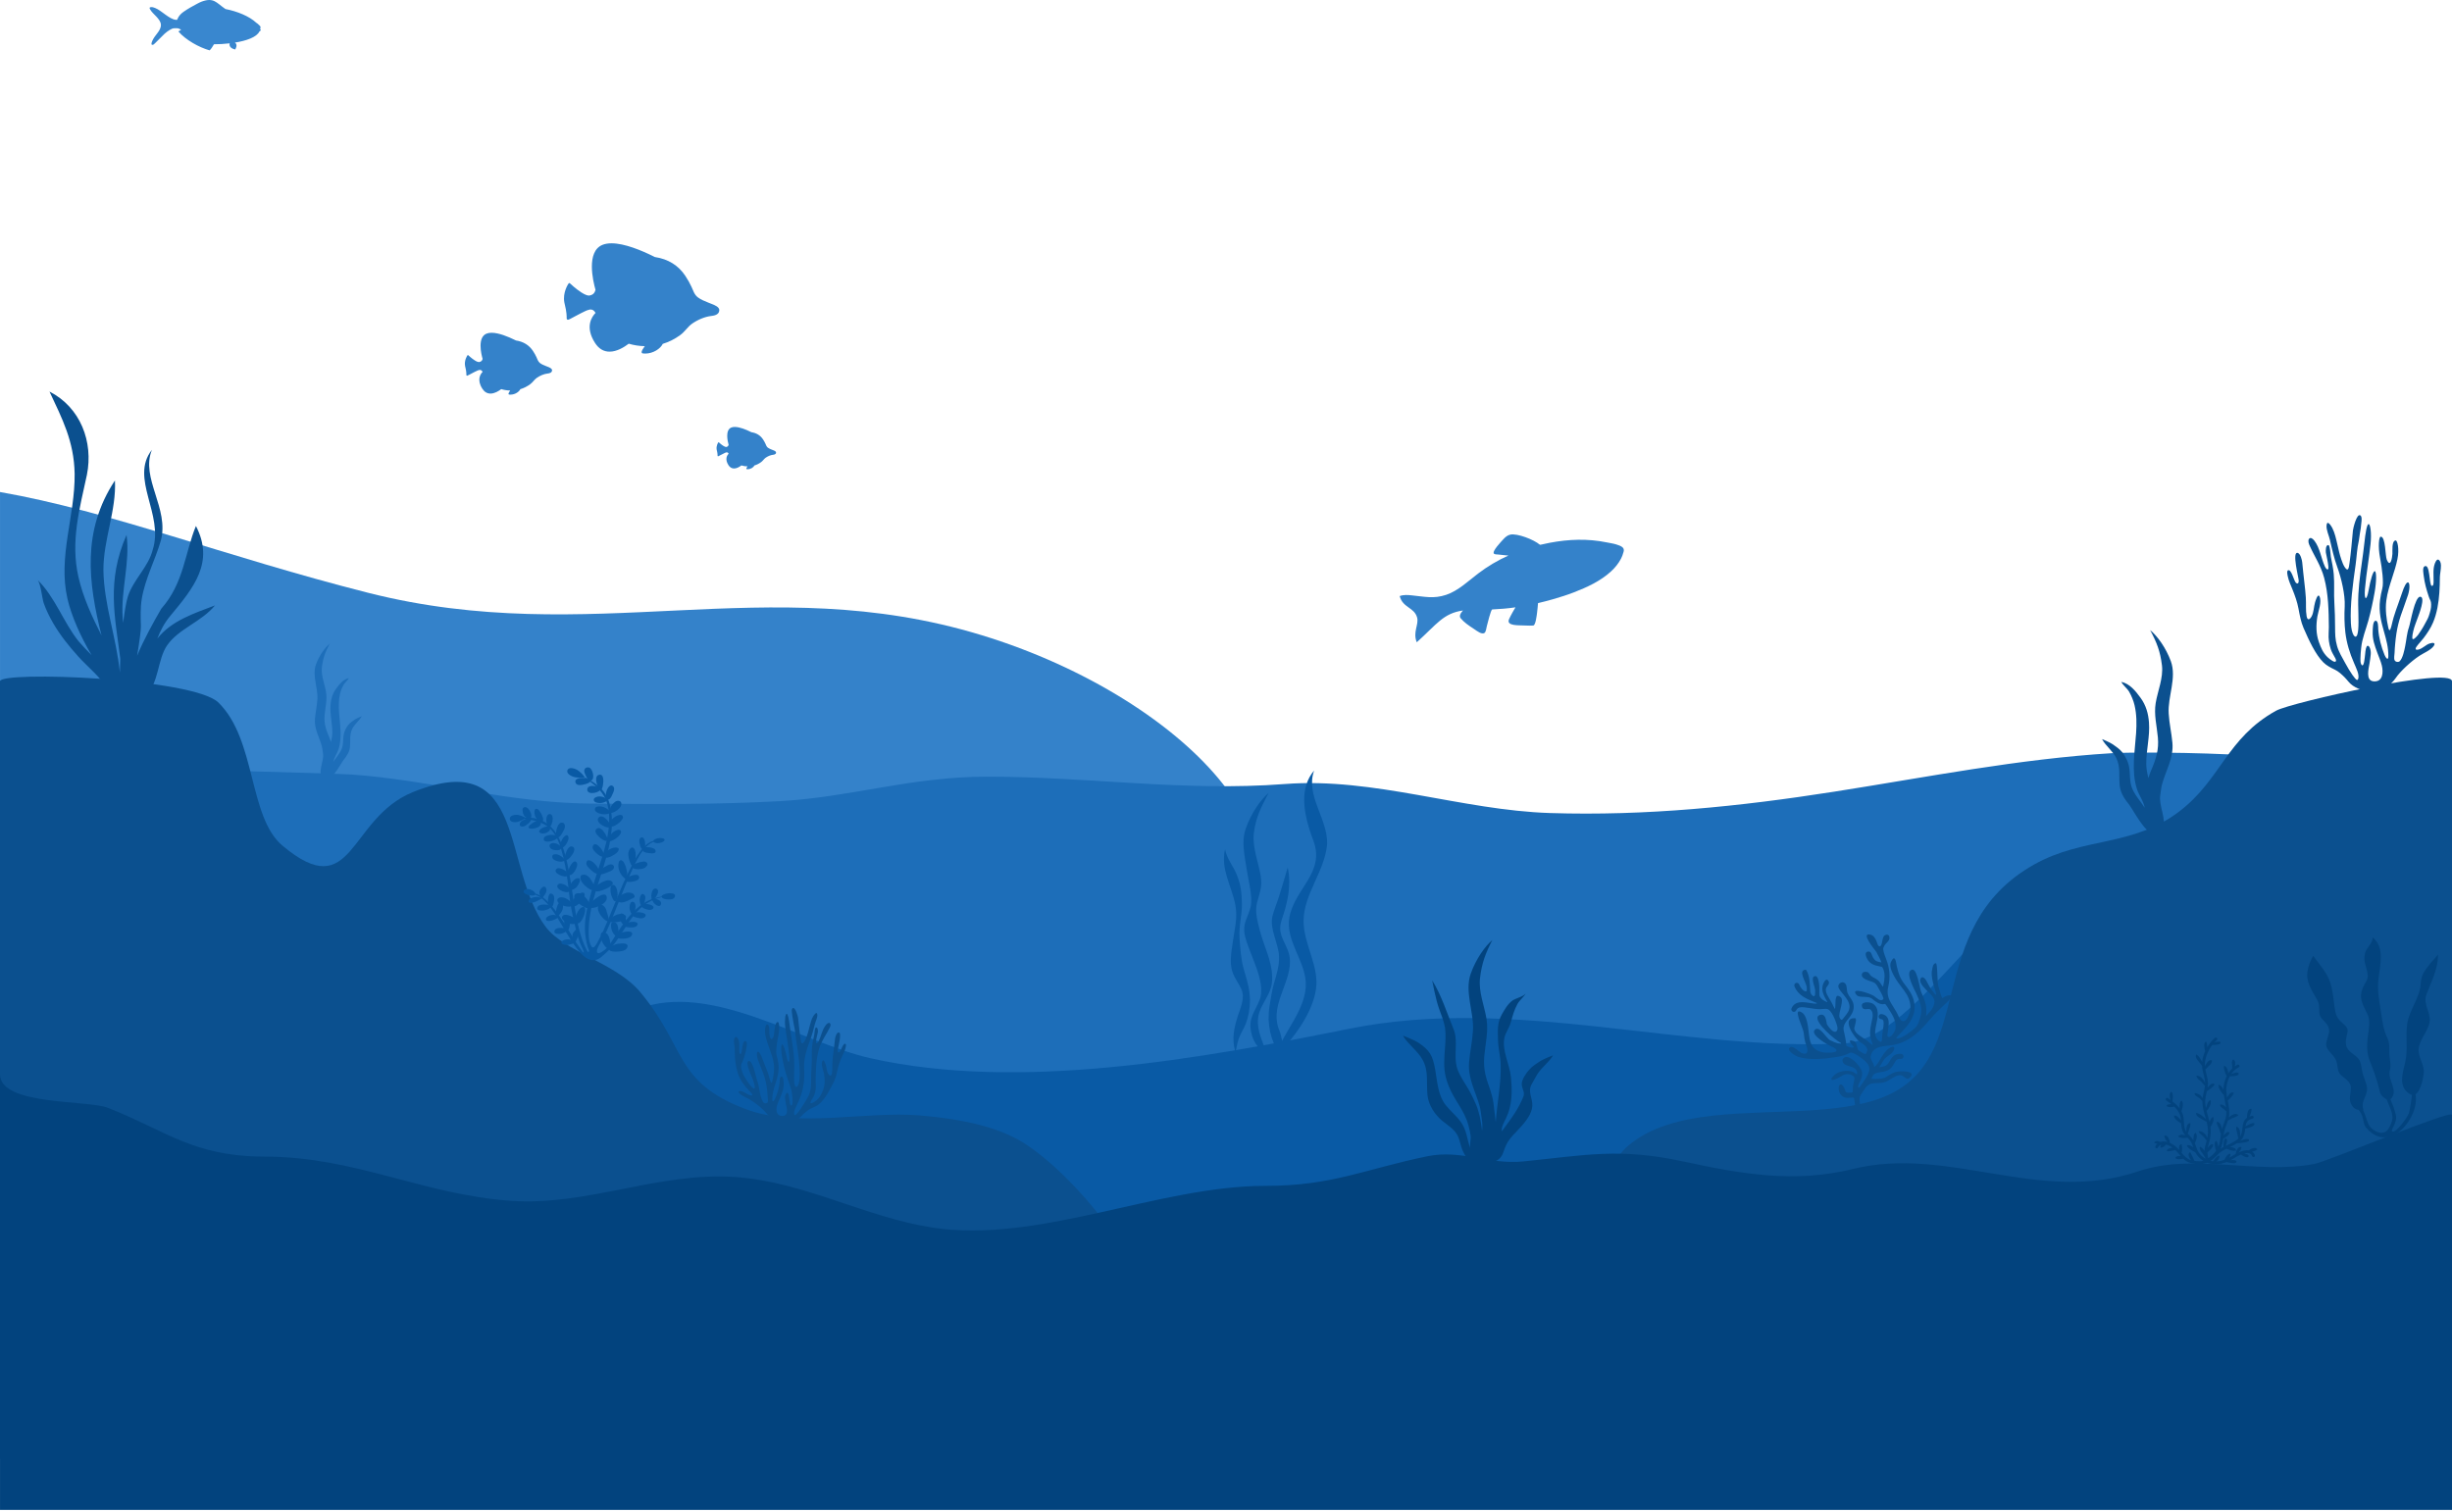 <svg width="1080" height="666" viewBox="0 0 1080 666" fill="none" xmlns="http://www.w3.org/2000/svg">
<path d="M432.115 279.77C337.327 250.862 260.23 286.005 162.137 261.165C99.014 245.181 48.586 225.259 0.007 216.77V397.836L40.608 414.669C115.719 420.48 190.541 437.177 269.388 443.844C349.344 450.605 480.96 449.69 531.605 418.053C590.883 381.024 524.707 308.001 432.123 279.763L432.115 279.77Z" fill="#3482CA"/>
<path d="M154.865 341.229C187.812 343.627 218.895 352.303 251.878 353.808C254.398 353.923 256.925 353.995 259.467 354.024C287.345 354.305 315.979 354.506 343.807 352.944C374.803 351.209 400.983 342.237 434.427 342.187C479.556 342.122 520.992 348.847 566.007 345.413C605.189 342.425 643.659 356.954 682.697 358.2C724.968 359.553 766.159 355.327 807.898 348.789C848.607 342.41 889.193 334.325 930.399 331.819C941.904 331.121 1046.17 330.789 1046.17 346.075V642.693H38.167V335.318C38.167 338.666 143.619 340.409 154.865 341.229Z" fill="#1D6EB9"/>
<path d="M219.586 485.993C255.29 490.968 253.886 454.709 281.412 444.405C313.373 432.439 353.095 459.41 383.364 466.214C449.107 480.989 529.207 466.358 594.338 453.225C667.274 438.516 741.125 463.349 812.095 459.705C846.202 457.956 879.71 384.739 913.118 388.418L903.096 601.654H35.287V443.289C116.417 428.753 138.881 474.753 219.593 486L219.586 485.993Z" fill="#095AA5"/>
<path d="M96.192 309.513C96.192 309.513 96.206 309.528 96.214 309.535C112.946 325.901 109.375 359.993 124.445 372.6C155.808 398.829 153.266 360.633 181.778 349.013C181.8 349.005 181.829 348.991 181.85 348.984C232.438 328.586 220.896 382.5 240.401 408.405C248.537 419.205 271.303 424.382 281.822 436.889C302.458 461.419 296.698 476.64 328.478 488.657C351 497.174 381.298 489.405 405.022 491.421C405.05 491.421 405.058 491.421 405.065 491.421C423.691 493.013 440.755 496.433 453.074 504.957C478.361 522.453 512.532 567.029 504.454 586.886C496.519 606.398 483.746 622.821 478.224 642.672C478.224 642.686 0 642.686 0 642.686V300.146C0.014 295.545 84.989 298.656 96.185 309.506L96.192 309.513Z" fill="#0B508F"/>
<path d="M755.402 491.429C780.674 488.743 809.525 491.321 829.519 483.35C829.526 483.35 829.541 483.343 829.548 483.336C871.689 466.517 846.036 408.909 895.968 380.865C917.762 368.625 939.384 373.219 959.969 357.429C978.429 343.274 980.661 325.188 1002.55 313.099C1009.1 309.477 1080 293.493 1080 300.146V642.686C1080 642.686 746.388 642.686 746.388 642.672C741.967 622.821 731.729 606.398 725.371 586.886C718.898 567.029 696.657 522.461 716.925 504.957C726.797 496.433 740.477 493.005 755.402 491.421V491.429Z" fill="#0B508F"/>
<path d="M69.3 281.347C70.653 277.833 72.396 274.464 74.952 271.404C85.363 258.912 94.543 247.716 86.306 231.732C81.417 243.547 81.057 256.845 71.035 268.185C67.457 274.377 63.461 281.52 60.393 288.914C61.401 282.873 62.114 277.61 62.064 275.861C61.949 271.922 61.797 267.833 62.431 263.93C63.907 254.923 68.313 246.888 70.841 238.183C74.656 223.97 61.804 210.729 66.909 198.187C57.038 210.737 72.281 226.577 67.269 242.229C65.383 249.703 58.831 255.29 56.376 262.641C55.648 264.823 54.885 269.165 54.252 274.442C54.158 273.585 54.079 272.736 54.021 271.901C53.2 260.078 57.377 247.637 55.735 235.692C46.742 256.14 50.717 271.965 52.977 290.16C52.891 292.233 52.833 294.278 52.812 296.258C52.812 296.244 52.797 296.222 52.79 296.208C51.321 281.145 45.756 266.371 45.547 251.129C45.518 237.744 51.321 224.813 50.623 211.673C36.007 233.856 38.858 256.723 44.719 279.95C40.536 271.67 36.597 263.282 34.524 254.095C31.024 238.572 34.984 224.445 38.275 209.21C41.198 194.63 35.431 179.481 21.801 172.512C27.331 184.37 32.608 194.321 32.875 208.677C33.105 227.361 25.452 245.189 29.714 263.793C31.399 271.145 35.359 280.231 40.356 288.662C38.289 286.545 36.288 284.486 34.56 282.463C27.907 274.118 24.278 263.016 16.48 255.427C17.964 256.867 18.511 263.678 19.303 265.86C20.412 268.92 21.794 271.757 23.428 274.572C26.532 279.907 30.398 284.717 34.531 289.296C38.606 293.817 44.157 298.166 47.275 303.422C50.385 308.664 59.796 310.183 64.353 306.101C70.005 301.039 69.307 290.513 73.627 284.299C78.76 276.912 88.826 273.938 94.68 266.731C85.557 270.209 75.42 273.477 69.3 281.354V281.347Z" fill="#0B508F"/>
<path d="M1072.43 248.292C1071.52 250.769 1071.94 253.44 1071.89 256.046C1071.89 256.608 1071.92 258.379 1071.04 258.091C1069.88 257.717 1070.42 247.774 1067.79 249.595C1066.9 250.207 1067.48 253.037 1067.57 253.872C1067.92 256.831 1068.77 259.805 1069.7 262.634C1069.8 262.915 1069.91 263.21 1070.01 263.498C1070.12 263.822 1070.34 264.262 1070.54 264.672C1070.86 265.306 1070.94 267.134 1070.56 268.726C1070.32 269.698 1070.05 270.648 1069.72 271.57C1069.24 272.909 1068.45 274.025 1067.84 275.285C1067.38 276.242 1065.54 279.122 1065.05 279.72C1064.71 280.13 1062.52 282.802 1062.51 280.944C1062.51 280.015 1062.74 278.906 1062.95 277.999C1063.43 275.933 1064.26 273.96 1064.98 271.973C1065.36 270.929 1068.44 263.088 1066.05 262.901C1063.59 262.706 1061.74 274.421 1061.04 276.372C1060.1 279.022 1059.95 281.866 1059.39 284.602C1059.03 286.438 1058.34 289.987 1056.96 291.319C1056.38 291.874 1055.03 291.65 1054.71 290.844C1054.34 289.951 1054.68 288.518 1054.71 287.568C1054.74 286.207 1054.87 284.832 1054.99 283.478C1055.25 280.67 1055.63 277.87 1056.3 275.134C1056.96 272.405 1057.92 269.777 1058.9 267.07C1059.49 265.442 1060.09 263.779 1060.64 262.073C1061.52 259.286 1061.4 256.781 1060.67 256.594C1059.93 256.406 1058.87 258.487 1058.02 261.144C1057.5 262.764 1056.92 264.348 1056.36 265.903C1055.64 267.883 1054.92 269.892 1054.3 271.966C1053.97 273.053 1053.73 274.176 1053.45 275.278C1053.2 276.286 1052.55 279.209 1051.95 276.552C1051.1 272.786 1050.56 268.546 1051.06 264.665C1051.51 261.115 1052.62 257.71 1053.68 254.405C1054.53 251.798 1055.39 249.142 1055.96 246.348C1056.9 241.798 1055.93 238.018 1055.17 238.097C1053.35 238.284 1053.83 242.842 1053.76 244.008C1053.66 245.707 1052.94 250.351 1051.29 246.622C1050.57 244.966 1050.79 236.29 1048.57 236.448C1047.82 236.506 1047.36 240.696 1048.3 245.686C1049.23 250.675 1049.99 256.608 1049.3 259.286C1048.89 260.885 1048.54 262.519 1048.33 264.218C1047.62 269.705 1048.87 274.133 1050.08 278.417C1051.06 281.902 1052 285.199 1051.96 289.087C1051.93 291.449 1050.75 289.642 1050.3 288.562C1048.85 285.091 1047.78 281.002 1047.51 277.236C1047.46 276.43 1047.61 273.168 1046.19 273.528C1045.09 273.802 1045.1 277.272 1045.07 278.215C1044.92 281.707 1045.95 284.414 1047.13 287.64C1047.82 289.526 1048.6 291.211 1049.09 293.191C1049.82 296.172 1049.59 300.514 1045.48 300.175C1041.8 299.873 1043.32 294.473 1043.68 292.198C1043.89 290.894 1044.11 289.57 1044.21 288.252C1044.38 286.056 1043.51 284.386 1042.84 284.515C1042.17 284.645 1041.9 286.33 1041.73 288.288C1041.65 289.296 1041.49 290.311 1041.34 291.319C1041.24 292.003 1040.79 294.163 1039.99 292.608C1039.64 291.931 1039.67 290.844 1039.67 290.11C1039.67 288.533 1039.86 286.992 1040 285.43C1040.37 281.412 1042.06 277.358 1043.14 273.485C1044.27 269.374 1045.16 265.198 1045.91 261C1046.79 255.996 1046.76 251.791 1046.01 251.647C1045.26 251.51 1044.11 255.305 1043.27 260.1C1042.42 264.888 1041.24 264.571 1041.66 259.488C1041.96 255.838 1042.47 252.151 1043.01 248.371C1043.4 245.513 1043.81 242.604 1044.12 239.674C1044.63 234.85 1044.03 230.904 1043.27 230.904C1042.51 230.904 1041.88 234.742 1041.38 239.429C1041.08 242.273 1040.68 245.11 1040.29 247.896C1039.44 253.958 1038.58 260.158 1038.68 266.4C1038.77 271.505 1039.08 277.409 1038.28 279.641C1037.48 281.873 1035.71 279.626 1035.46 274.529C1035.06 266.328 1036.32 257.45 1037.55 248.767C1038.03 245.347 1038.15 241.618 1038.95 238.291C1039.19 237.262 1039.18 236.189 1039.41 235.145C1039.76 233.561 1039.9 231.941 1040.07 230.335C1040.16 229.522 1040.46 227.592 1039.61 227.052C1038.06 226.087 1036.48 232.639 1036.37 233.676C1035.89 238.565 1035.53 243.396 1034.83 248.285C1034.58 250.063 1034.29 252.144 1032.83 249.991C1032.13 248.976 1031.67 247.687 1031.26 246.506C1030.49 244.303 1030.02 241.999 1029.48 239.724C1028.92 237.355 1028.39 234.742 1027.25 232.574C1026.76 231.646 1024.98 228.83 1024.75 231.458C1024.57 233.482 1025.81 235.944 1026.25 237.917C1027.16 241.927 1028.08 246.017 1029.5 249.89C1031.22 254.614 1032.99 262.008 1032.74 267.106C1032.54 271.051 1032.59 274.925 1033.03 278.669C1033.59 283.349 1034.95 287.755 1036.83 292.061C1037.38 293.314 1037.91 294.538 1038.36 295.769C1039.12 297.857 1038.84 299.628 1038.16 299.57C1037.48 299.513 1035.12 296.129 1032.9 292.003C1031.59 289.577 1030.13 287.273 1029.38 284.623C1028.51 281.614 1028.53 279.41 1028.5 276.221C1028.47 272.729 1028.42 269.237 1028.19 265.752C1027.9 261.49 1028.29 257.27 1027.92 253.008C1027.68 250.358 1027.16 247.846 1026.63 245.282C1026.51 244.692 1026.32 240.358 1025.59 240.178C1024.32 239.861 1024.34 242.813 1024.45 243.454C1024.82 245.484 1025.37 247.522 1025.55 249.581C1025.75 251.734 1024.63 250.942 1023.99 249.538C1022.34 245.916 1021.84 241.459 1019.4 238.241C1017.52 235.757 1016.03 237.492 1017.13 240.026C1019.3 245.023 1022.23 249.07 1023.69 254.578C1025.55 261.59 1025.7 268.999 1025.76 276.257C1025.76 277.164 1025.71 278.057 1025.67 278.928C1025.52 281.455 1025.84 283.622 1026.61 286.034C1027.06 287.424 1027.92 288.713 1028.59 289.973C1029.33 291.341 1028.76 292.01 1027.41 291.211C1026.52 290.678 1025.74 290.095 1025.14 289.498C1023.12 287.482 1022.34 285.545 1021.38 282.881C1020.07 279.266 1020.09 275.335 1020.71 271.584C1021.11 269.129 1022.79 265.183 1021.62 262.75C1020.87 261.216 1019.81 264.96 1019.69 265.363C1019.12 267.286 1019.12 269.798 1018.19 271.519C1017.4 272.974 1016.34 273.586 1015.97 271.498C1015.49 268.812 1015.8 266.033 1015.62 263.318C1015.48 261.108 1015.24 258.962 1015 256.853C1014.66 253.8 1014.31 250.826 1014.03 247.774C1013.94 246.737 1013.26 243.972 1012.1 243.612C1009.29 242.719 1012.59 254.938 1012.5 256.01C1012.42 256.982 1011.99 257.414 1011.24 256.73C1010.4 255.96 1009.31 250.819 1007.86 251.222C1007.06 251.438 1007.58 253.476 1007.69 254.002C1008.1 255.946 1008.97 257.796 1009.71 259.625C1010.83 262.382 1011.83 265.19 1012.38 268.128C1012.92 271.03 1013.48 274.032 1014.58 276.588C1017.01 282.233 1019.95 288.446 1023.31 291.794C1024.78 293.263 1026.56 294.134 1028.4 295.034C1030.08 295.848 1031.32 297.043 1032.65 298.339C1033.93 299.599 1034.75 301.025 1036.3 302.069C1037.85 303.113 1039.62 303.876 1041.44 304.308C1044.76 305.1 1048.49 304.632 1051.33 302.652C1052.78 301.637 1054.27 300.103 1055.27 298.634C1057.19 295.798 1061.85 291.442 1065.66 288.922C1067.52 287.698 1070.47 286.524 1071.84 284.753C1073.11 283.104 1071.55 283.018 1070.1 283.522C1068.37 284.126 1067.12 285.689 1065.3 286.157C1063.96 286.502 1063.58 285.998 1064.44 284.803C1065.34 283.55 1066.55 282.355 1067.52 281.081C1069.1 278.971 1070.6 276.754 1071.63 274.313C1073.4 270.151 1074.11 265.615 1074.43 261.13C1074.59 258.833 1074.64 256.536 1074.66 254.232C1074.68 252.979 1075.17 250.805 1075.13 249.098C1075.1 248.472 1075.02 247.903 1074.8 247.471C1073.93 245.736 1073.03 246.65 1072.44 248.256L1072.43 248.292Z" fill="#0B508F"/>
<path d="M372.319 459.857C371.254 459.597 370.462 462.938 369.85 463.435C369.303 463.881 368.986 463.601 368.928 462.967C368.863 462.269 371.268 454.334 369.216 454.91C368.374 455.148 367.877 456.941 367.812 457.617C367.603 459.597 367.359 461.534 367.106 463.514C366.934 464.882 366.761 466.279 366.653 467.712C366.523 469.476 366.747 471.276 366.401 473.025C366.135 474.379 365.357 473.983 364.781 473.04C364.097 471.924 364.104 470.289 363.687 469.037C363.6 468.77 362.823 466.344 362.283 467.337C361.426 468.914 362.65 471.477 362.945 473.076C363.399 475.517 363.413 478.065 362.455 480.413C361.75 482.141 361.188 483.401 359.719 484.711C359.28 485.107 358.711 485.481 358.056 485.827C357.077 486.345 356.659 485.913 357.192 485.021C357.689 484.207 358.308 483.365 358.639 482.465C359.201 480.895 359.431 479.491 359.331 477.849C359.295 477.288 359.259 476.705 359.266 476.114C359.309 471.398 359.417 466.589 360.771 462.038C361.836 458.46 363.967 455.832 365.551 452.592C366.358 450.95 365.271 449.82 363.895 451.433C362.117 453.528 361.757 456.422 360.547 458.769C360.079 459.684 359.266 460.195 359.41 458.798C359.547 457.459 359.943 456.141 360.216 454.817C360.303 454.406 360.31 452.484 359.388 452.685C358.848 452.808 358.711 455.616 358.625 456.005C358.243 457.668 357.862 459.302 357.689 461.023C357.415 463.788 357.703 466.531 357.487 469.303C357.315 471.564 357.279 473.832 357.264 476.1C357.243 478.173 357.25 479.599 356.623 481.557C356.069 483.278 355.011 484.776 354.06 486.353C352.44 489.031 350.719 491.227 350.223 491.27C349.726 491.306 349.524 490.154 350.079 488.801C350.403 488.001 350.791 487.202 351.187 486.389C352.555 483.595 353.549 480.729 353.952 477.691C354.276 475.257 354.305 472.745 354.168 470.181C353.981 466.869 355.277 462.067 356.53 459C357.559 456.48 358.236 453.83 358.899 451.224C359.223 449.942 360.123 448.344 360 447.026C359.827 445.32 358.539 447.149 358.179 447.753C357.343 449.165 356.955 450.857 356.551 452.397C356.163 453.881 355.81 455.378 355.248 456.804C354.946 457.574 354.615 458.409 354.103 459.065C353.031 460.461 352.829 459.115 352.642 457.956C352.138 454.781 351.879 451.641 351.526 448.466C351.447 447.789 350.295 443.534 349.164 444.161C348.538 444.513 348.768 445.766 348.826 446.292C348.948 447.336 349.056 448.387 349.308 449.417C349.474 450.093 349.467 450.792 349.647 451.461C350.222 453.621 350.316 456.048 350.669 458.265C351.562 463.91 352.476 469.67 352.188 474.998C352.008 478.31 350.719 479.765 350.136 478.317C349.553 476.87 349.783 473.033 349.841 469.713C349.92 465.66 349.287 461.635 348.667 457.697C348.387 455.889 348.091 454.046 347.875 452.196C347.508 449.15 347.055 446.659 346.5 446.659C345.946 446.659 345.507 449.222 345.874 452.354C346.097 454.255 346.392 456.149 346.687 458.006C347.076 460.461 347.451 462.859 347.667 465.228C347.969 468.533 347.112 468.741 346.493 465.624C345.874 462.513 345.039 460.044 344.491 460.137C343.944 460.224 343.915 462.96 344.563 466.214C345.103 468.943 345.751 471.65 346.579 474.321C347.364 476.834 348.595 479.469 348.862 482.076C348.97 483.091 349.114 484.092 349.107 485.114C349.107 485.589 349.128 486.295 348.876 486.734C348.3 487.742 347.969 486.338 347.897 485.892C347.789 485.244 347.674 484.581 347.609 483.926C347.487 482.659 347.285 481.557 346.795 481.478C346.306 481.392 345.679 482.479 345.802 483.905C345.874 484.761 346.032 485.618 346.183 486.468C346.45 487.944 347.551 491.45 344.873 491.645C341.878 491.861 341.705 489.045 342.245 487.109C342.598 485.82 343.167 484.725 343.671 483.501C344.535 481.406 345.283 479.649 345.183 477.381C345.154 476.769 345.161 474.516 344.362 474.336C343.318 474.105 343.44 476.222 343.397 476.748C343.203 479.196 342.425 481.853 341.367 484.106C341.035 484.805 340.171 485.978 340.157 484.452C340.128 481.925 340.805 479.786 341.525 477.518C342.403 474.739 343.318 471.866 342.807 468.302C342.648 467.201 342.396 466.135 342.094 465.098C341.59 463.356 342.144 459.504 342.828 456.264C343.512 453.024 343.181 450.302 342.627 450.266C341.014 450.158 341.179 455.796 340.647 456.876C339.444 459.302 338.933 456.278 338.854 455.177C338.803 454.421 339.149 451.454 337.817 451.339C337.263 451.289 336.564 453.744 337.248 456.703C337.666 458.51 338.292 460.238 338.904 461.93C339.682 464.076 340.488 466.286 340.819 468.597C341.179 471.117 340.791 473.875 340.171 476.316C339.732 478.037 339.257 476.143 339.07 475.488C338.868 474.768 338.688 474.041 338.451 473.335C338.004 471.989 337.471 470.685 336.946 469.397C336.535 468.381 336.118 467.352 335.736 466.301C335.11 464.573 334.339 463.219 333.807 463.349C333.267 463.471 333.18 465.098 333.828 466.905C334.224 468.014 334.663 469.094 335.095 470.153C335.815 471.909 336.507 473.616 336.989 475.387C337.479 477.165 337.752 478.987 337.939 480.809C338.026 481.687 338.119 482.58 338.148 483.465C338.17 484.085 338.407 485.013 338.148 485.597C337.911 486.115 336.924 486.266 336.507 485.906C335.499 485.035 335.002 482.731 334.728 481.543C334.325 479.765 334.217 477.914 333.526 476.193C333.015 474.926 331.668 467.316 329.875 467.445C328.126 467.568 330.379 472.658 330.653 473.335C331.179 474.631 331.783 475.905 332.136 477.252C332.287 477.842 332.46 478.562 332.46 479.167C332.46 480.369 330.855 478.634 330.617 478.368C330.257 477.979 328.918 476.107 328.579 475.488C328.133 474.667 327.557 473.94 327.211 473.076C326.974 472.478 326.772 471.859 326.599 471.233C326.319 470.196 326.383 469.008 326.614 468.597C326.765 468.331 326.916 468.043 327.003 467.834C327.082 467.64 327.154 467.453 327.226 467.273C327.903 465.437 328.522 463.507 328.774 461.585C328.846 461.045 329.263 459.209 328.615 458.805C326.693 457.625 327.089 464.083 326.247 464.328C325.599 464.515 325.627 463.363 325.62 462.996C325.584 461.304 325.894 459.569 325.224 457.956C324.792 456.912 324.137 456.314 323.503 457.445C323.345 457.725 323.28 458.093 323.266 458.496C323.23 459.605 323.59 461.016 323.597 461.829C323.611 463.327 323.655 464.817 323.77 466.308C324 469.224 324.519 472.161 325.807 474.869C326.563 476.453 327.658 477.893 328.81 479.268C329.508 480.096 330.394 480.873 331.049 481.687C331.675 482.465 331.402 482.789 330.423 482.565C329.098 482.263 328.183 481.248 326.923 480.852C325.865 480.521 324.727 480.578 325.656 481.651C326.657 482.803 328.81 483.566 330.156 484.358C332.943 486 336.334 488.822 337.738 490.665C338.465 491.616 339.545 492.617 340.611 493.272C342.677 494.561 345.399 494.856 347.825 494.345C349.15 494.064 350.439 493.567 351.569 492.89C352.707 492.213 353.297 491.285 354.24 490.471C355.205 489.629 356.112 488.851 357.329 488.325C358.675 487.742 359.971 487.173 361.044 486.216C363.485 484.041 365.631 480.002 367.402 476.337C368.208 474.674 368.619 472.73 369.015 470.844C369.411 468.936 370.138 467.114 370.951 465.321C371.491 464.133 372.132 462.931 372.427 461.671C372.507 461.333 372.888 460.008 372.305 459.871L372.319 459.857Z" fill="#0B508F"/>
<path d="M153.367 319.413C152.33 320.702 151.495 322.524 151.294 324.237C151.085 325.994 151.236 327.737 150.674 329.465C150.041 331.43 148.392 333.345 147.254 334.994C147.103 335.217 146.966 335.433 146.83 335.649C147.125 333.713 148.45 332.107 149.069 330.213C149.933 327.585 150.091 324.785 149.99 322.02C149.782 316.555 148.522 310.997 149.796 305.575C150.113 304.221 150.682 302.861 151.366 301.665C151.97 300.607 153.245 299.714 153.67 298.742C151.178 299.304 149.53 301.37 148.025 303.437C146.434 305.618 145.764 308.066 145.577 310.629C145.267 314.719 146.39 318.665 146.376 322.718C146.376 324.194 146.11 325.584 145.728 326.937C145.57 326.282 145.361 325.641 145.094 325.015C144.31 323.186 143.669 321.573 143.287 319.881C142.949 318.384 142.819 316.821 142.978 315.014C143.28 311.623 144.173 308.369 143.611 304.934C143.057 301.529 141.336 297.554 141.782 293.933C142.294 289.742 143.323 287.179 145.246 283.586C143.107 285.35 140.623 288.77 139.183 292.701C137.398 297.583 140.119 303.098 139.81 308.023C139.608 311.184 139.01 313.459 138.722 316.605C138.319 321.012 140.63 324.698 141.718 328.629C142.034 329.76 142.106 330.948 142.294 332.114C142.733 334.85 140.407 339.285 141.458 341.654C144.324 348.105 150.084 336.319 151.344 334.785C152.662 333.173 153.929 331.337 154.152 329.133C154.44 326.297 153.842 323.69 155.182 321.041C156.226 318.974 158.27 317.513 159.329 315.547C159.35 315.504 156.888 316.569 156.175 317.073C155.153 317.793 154.188 318.42 153.374 319.428L153.367 319.413Z" fill="#1D6EB9"/>
<path d="M934.797 331.488C936.359 333.425 937.612 336.168 937.915 338.738C938.232 341.388 938.001 344.002 938.851 346.601C939.808 349.553 942.285 352.44 943.999 354.917C944.229 355.248 944.438 355.579 944.632 355.903C944.186 352.994 942.199 350.575 941.263 347.724C939.967 343.778 939.722 339.559 939.88 335.405C940.19 327.182 942.091 318.823 940.168 310.673C939.686 308.635 938.836 306.59 937.814 304.798C936.907 303.206 934.991 301.86 934.351 300.406C938.102 301.255 940.579 304.366 942.847 307.469C945.244 310.752 946.245 314.431 946.533 318.283C946.994 324.439 945.309 330.372 945.331 336.47C945.338 338.695 945.741 340.783 946.31 342.814C946.548 341.834 946.864 340.862 947.268 339.919C948.448 337.176 949.42 334.735 949.989 332.194C950.5 329.94 950.695 327.593 950.45 324.871C949.989 319.766 948.65 314.87 949.492 309.708C950.328 304.589 952.912 298.613 952.25 293.155C951.48 286.848 949.932 282.996 947.044 277.596C950.263 280.246 953.992 285.394 956.16 291.305C958.845 298.649 954.748 306.943 955.216 314.352C955.519 319.104 956.411 322.531 956.851 327.254C957.463 333.878 953.978 339.43 952.343 345.334C951.875 347.033 951.753 348.826 951.472 350.575C950.817 354.686 954.302 361.368 952.725 364.925C948.42 374.623 939.743 356.904 937.857 354.586C935.87 352.159 933.969 349.394 933.631 346.075C933.191 341.813 934.092 337.889 932.09 333.9C930.52 330.79 927.439 328.594 925.855 325.634C925.819 325.562 929.527 327.175 930.592 327.931C932.133 329.018 933.58 329.954 934.804 331.474L934.797 331.488Z" fill="#0B508F"/>
<path d="M858.881 438.509C858.139 438.422 857.29 438.732 856.563 439.121C856.181 439.322 855.835 439.545 855.547 439.74C855.058 439.07 854.885 438.357 854.676 437.544C854.41 436.5 854.086 435.456 853.754 434.419C853.193 432.619 853.467 424.188 852.617 424.339C851.285 424.577 851.242 426.312 850.997 427.313C850.457 429.53 851.314 432.842 851.983 434.988C852.214 435.715 852.444 436.471 852.653 437.22C852.998 438.458 852.754 438.559 851.94 437.601C850.277 435.643 849.629 434.253 848.434 432.05C847.75 430.797 846.396 429.71 845.813 431.438C845.222 433.202 848.311 436.025 849.334 437.025C850.291 437.961 851.184 438.84 851.731 439.877C852.696 441.705 851.256 444.377 850.255 445.5C849.651 446.184 849.053 446.868 848.47 447.552C848.419 447.609 848.369 447.667 848.326 447.717C848.246 447.811 848.786 445.543 848.232 442.728C847.829 440.705 847.001 438.84 846.187 437.018C845.366 435.182 844.344 425.297 841.565 427.5C839.362 429.249 843.394 436.226 844.15 437.925C845.633 441.245 847.03 444.384 845.748 448.365C845.676 448.581 845.611 448.79 845.546 448.999C845.194 450.129 844.884 451.109 844.236 452.023C844.207 452.066 844.179 452.117 844.157 452.16C844.121 452.239 843.624 452.772 843.012 453.312C842.645 453.636 842.271 453.953 841.882 454.262C840.687 455.205 839.563 455.969 838.426 456.581C836.395 457.668 834.912 457.689 835.308 457.164C835.704 456.631 837.749 454.644 839.606 452.455C842.09 449.517 843.934 446.033 843.134 441.72C842.494 438.249 840.694 435.931 838.958 433.699C836.82 430.949 836.23 428.925 835.452 425.729C835.157 424.497 834.847 419.745 832.903 423.777C831.449 426.801 835.884 432.756 837.497 434.837C839.175 436.989 840.751 439.027 841.313 442.058C841.738 444.355 841.255 446.4 840.269 448.265C838.923 450.799 837.245 450.259 836.287 447.876C835.682 446.371 834.84 445.046 834.055 443.808C832.284 441.007 830.758 438.595 831.686 434.765C832.73 430.445 832.27 426.348 830.729 422.438C829.98 420.53 829.26 418.435 829.526 417.672C829.692 417.204 829.894 416.757 830.153 416.34C830.758 415.389 832.09 414.684 832.212 413.46C832.363 411.991 831.362 411.321 830.081 412.142C828.842 412.934 829.26 416.534 828.043 416.923C827.172 417.204 826.776 415.317 826.553 414.763C826.063 413.589 825.365 412.185 823.99 411.825C819.18 410.558 825.494 418.061 826.445 419.385C826.762 419.832 828.9 424.065 828.641 424.008C828.497 423.979 828.353 423.95 828.202 423.921C826.25 423.547 826.034 423.345 825.026 421.934C824.479 421.164 824.357 419.155 822.996 419.22C820.815 419.328 822.024 421.927 822.701 422.949C823.939 424.807 825.768 425.347 827.856 425.75C828.159 425.808 828.468 425.865 828.771 425.937C829.275 426.045 830.131 427.961 830.066 430.207C830.03 431.474 829.85 432.806 829.505 434.239C829.476 434.376 829.44 434.505 829.418 434.642C829.375 434.865 828.972 434.304 828.432 433.433C828.079 432.857 827.705 432.345 827.294 431.971C826.387 431.136 825.12 430.733 824.198 430.02C823.45 429.451 823.414 428.479 822.262 428.22C820.908 427.91 819.799 428.573 820.102 429.962C820.361 431.179 822.859 431.985 823.874 432.302C824.724 432.569 825.458 432.799 826.042 433.339C826.596 433.85 827.187 434.952 827.755 436.01C827.993 436.449 828.231 436.889 828.475 437.313C828.893 438.019 829.375 439.085 829.548 439.718C829.721 440.352 828.72 441.065 827.518 440.352C826.898 439.985 826.236 439.473 825.473 438.861C824.321 437.94 814.478 434.405 817.726 438.365C818.942 439.848 822.65 438.509 824.544 440.021C826.121 441.281 827.878 442.685 829.851 442.389C829.966 442.375 830.081 442.346 830.196 442.317C830.383 442.267 830.866 442.857 831.326 443.628C831.607 444.096 831.895 444.549 832.183 445.003C833.724 447.437 835.171 449.733 834.912 453.002C834.854 453.773 834.314 454.788 833.573 455.789C832.543 457.178 831.211 457.142 831.305 455.983C831.362 455.306 831.47 454.579 831.578 453.888C831.91 451.735 832.248 449.503 831.139 448.049C830.592 447.329 829.778 446.904 828.713 446.774C828.108 446.702 827.546 447.134 827.474 447.746C827.402 448.358 827.834 448.913 828.446 448.985C829.116 449.064 829.303 449.316 829.368 449.395C829.901 450.101 829.627 451.929 829.375 453.549C829.239 454.449 829.102 455.357 829.058 456.228C828.979 457.718 828.972 458.928 828.475 459.007C827.986 459.086 825.919 457.661 825.898 455.198C825.883 453.83 826.2 452.325 826.524 450.785C827.122 447.955 827.87 444.067 824.904 442.195C823.529 441.331 819.094 441.036 820.253 443.844C820.901 445.413 823.126 443.966 823.975 444.866C825.394 446.364 824.76 448.365 824.343 450.331C824.019 451.886 823.651 453.607 823.68 455.306C823.73 458.085 825.041 460.094 824.782 460.26C824.522 460.425 823.666 459.561 822.521 458.633C821.822 458.071 821.066 457.574 820.339 457.099C818.827 456.113 817.143 455.112 816.711 453.233C816.603 452.765 818.186 448.639 817.085 448.589C810.576 448.301 816.97 457.553 819.13 458.964C819.864 459.446 820.584 459.914 821.196 460.418C822.276 461.304 822.614 462.593 822.478 462.859C822.398 463.017 822.319 463.183 822.247 463.349C822.139 463.593 822.046 463.838 821.966 464.076C821.83 464.486 821.275 464.457 820.649 464.033C820.289 463.795 819.907 463.55 819.504 463.298C819.317 463.183 819.115 463.075 818.906 462.967C817.567 462.276 818.273 459.237 816.473 458.647C813.182 457.567 815.573 460.123 816.3 460.893C816.797 461.419 816.012 461.779 815.018 461.469C814.025 461.16 813.233 460.843 813.247 460.749C813.247 460.692 813.247 460.634 813.247 460.577C813.168 459.655 813.01 458.532 812.779 457.293C812.448 455.493 812.074 454.025 812.066 453.981C812.066 453.96 812.066 453.931 812.059 453.909C811.973 453.391 811.966 453.038 812.038 452.549C812.239 451.166 813.11 450.086 814.032 448.934C815.206 447.473 816.538 445.809 816.48 443.369C816.422 440.769 814.673 439.617 813.766 437.45C813.233 436.183 813.744 433.677 812.275 432.943C811.203 432.41 809.878 433.188 809.698 434.369C809.525 435.506 811.447 437.486 812.081 438.3C813.37 439.963 814.579 441.54 814.63 443.405C814.673 445.169 813.708 446.371 812.592 447.768C812.29 448.142 811.987 448.524 811.706 448.913C811.238 449.568 810.662 449.323 810.266 448.337C809.41 446.227 812.794 440.417 810.475 439.099C808.762 438.12 808.848 439.257 808.495 440.46C808.423 440.712 808.467 444.852 808.15 444.449C807.905 444.139 807.43 443.052 806.94 442.087C806.645 441.511 806.314 440.942 805.99 440.373C805.212 439.034 803.974 437.277 804.226 435.65C804.406 434.498 806.076 433.692 805.471 432.41C804.427 430.214 803.081 433.13 802.836 434.088C802.167 436.665 803.448 438.955 804.708 441.122C804.773 441.237 804.838 441.353 804.903 441.461C805.011 441.648 804.492 441.417 803.707 441.021C802.922 440.625 801.547 439.653 801.382 438.53C801.288 437.904 801.324 437.213 801.353 436.478C801.403 435.384 801.317 428.853 798.97 430.214C797.573 431.028 799.56 435.146 799.503 436.392C799.481 436.86 799.459 437.342 799.474 437.825C799.488 438.617 799.178 439.07 798.624 438.833C798.07 438.595 797.393 437.695 797.328 436.795C797.105 433.67 797.249 429.962 795.463 427.226C791.467 427.277 795.809 432.993 795.809 435.161C795.809 435.549 795.809 435.945 795.823 436.334C795.845 436.982 794.844 436.961 793.851 435.909C793.26 435.29 792.785 434.57 792.461 433.713C792.245 433.137 791.597 432.849 791.021 433.065C790.445 433.281 790.157 433.929 790.373 434.505C791.899 438.537 795.658 440.049 799.286 441.511C799.56 441.619 799.841 441.734 800.114 441.849C800.575 442.037 800.086 442.26 799.034 442.152C798.415 442.087 797.774 441.986 797.141 441.878C794.225 441.41 790.596 440.834 789.098 444.24C788.854 444.801 789.106 445.457 789.667 445.709C790.229 445.953 790.884 445.701 791.136 445.14C791.863 443.484 793.498 443.556 796.788 444.081C798.25 444.312 800.086 444.621 801.547 444.614C804.391 444.614 805.046 443.678 806.832 446.414C807.66 447.689 808.445 449.611 809.107 451.706C809.971 454.442 808.308 455.616 806.371 453.499C805.745 452.815 805.183 452.081 804.672 451.303C804.427 449.791 804.118 447.386 802.663 447.055C802.383 446.99 802.051 447.005 801.67 447.12C801.108 447.293 800.77 447.573 800.604 447.933C799.315 450.741 808.755 458.489 810.576 459.331C810.627 459.353 810.677 459.374 810.727 459.389C810.814 459.41 810.907 459.597 810.936 459.821C810.965 460.044 808.69 459.669 806.148 458.33C804.254 457.337 801.482 451.685 799.387 453.672C797.069 455.868 805.133 460.404 806.767 461.081C809.417 462.189 809.683 463.421 807.127 463.68C805.378 463.86 803.686 463.838 802.498 463.55C797.515 462.362 797.105 458.762 796.637 454.593C796.385 452.39 795.859 447.487 793.793 446.169C789.12 443.181 794.182 452.693 794.426 454.845C794.628 456.609 794.844 458.546 795.528 460.325C796.558 463.003 796.363 464.94 793.743 464.018C792.547 463.601 789.797 460.569 788.508 461.376C786.406 462.693 791.05 465.321 792.022 465.624C797.127 467.229 803.441 466.517 808.639 465.739C810.864 465.408 813.039 464.796 814.536 463.989C814.601 463.953 814.651 463.917 814.709 463.874C815.998 462.953 821.182 466.985 821.894 467.885C821.93 467.935 821.974 467.978 822.017 468.014C822.701 468.763 823.119 469.497 823.277 470.21C823.464 471.089 823.277 472.017 822.852 473.033C822.816 473.105 822.787 473.184 822.751 473.256C822.146 474.581 821.131 476.071 819.929 477.828C819.684 478.181 819.439 478.541 819.194 478.908C818.791 479.505 818.222 479.217 818.474 478.296C818.618 477.792 818.856 477.288 819.137 476.712C819.67 475.603 820.282 474.357 820.217 472.709C820.188 471.866 819.49 470.556 818.489 469.296C817.733 468.338 816.797 467.402 815.846 466.725C814.378 465.674 812.88 465.235 811.937 466.25C811.786 466.409 811.656 466.61 811.534 466.848C811.534 466.862 811.534 466.877 811.534 466.891C811.519 467.071 811.534 467.28 811.584 467.546C812.146 470.549 817.855 468.95 817.992 472.788C817.992 472.946 817.992 473.097 817.978 473.249C817.956 473.501 817.625 473.22 817.099 472.809C816.797 472.572 816.444 472.37 816.048 472.212C813.607 471.233 809.683 471.888 807.79 473.789C804.845 476.755 808.2 475.855 810.094 474.667C811.843 473.573 813.226 472.68 815.494 473.587C816.026 473.803 816.422 474.113 816.674 474.523C817.121 475.243 816.329 477.086 816.171 478.598C816.005 480.11 816.214 481.284 815.774 481.313C815.508 481.334 815.242 481.356 814.968 481.385C812.261 481.658 813.139 480.607 812.074 478.886C809.618 474.919 808.337 482.45 812.83 483.588C813.528 483.768 814.37 483.681 815.191 483.602C815.4 483.581 815.674 483.552 815.933 483.537C816.343 483.509 816.631 483.717 816.674 483.948C816.718 484.178 816.84 485.121 816.963 486.086C817.027 486.597 817.121 487.166 817.236 487.821C817.337 488.419 817.899 488.822 818.496 488.729C818.503 488.729 818.51 488.729 818.525 488.729C819.13 488.621 819.54 488.045 819.432 487.44C818.77 483.624 818.95 483.343 820.152 481.507C820.706 480.657 821.254 479.858 821.779 479.088C821.801 479.052 821.822 479.023 821.851 478.987C821.887 478.929 822.787 477.785 824.321 477.403C825.077 477.216 825.948 477.187 827.165 477.151C827.431 477.144 827.719 477.137 828.014 477.122C830.268 477.043 831.492 476.244 832.68 475.473C833.918 474.667 835.798 473.486 837.288 473.738C838.865 474.012 839.837 476.46 841.478 474.509C843.998 471.528 836.547 471.881 835.236 472.226C833.616 472.651 832.579 473.321 831.665 473.918C830.556 474.638 829.685 475.207 827.943 475.265C827.647 475.279 827.366 475.286 827.1 475.293C826.553 475.308 826.049 475.322 825.574 475.358C824.731 475.416 824.191 475.337 824.343 475.056C824.494 474.782 824.63 474.501 824.666 474.444C824.688 474.408 824.703 474.372 824.717 474.329C824.739 474.278 824.753 474.235 824.774 474.192C824.796 474.141 824.818 474.098 824.832 474.055C825.401 472.86 826.503 472.637 828.31 472.37C829.541 472.183 830.945 471.981 832.118 471.182C833.206 470.448 833.796 469.411 834.314 468.497C835.157 467.013 835.596 466.365 837.202 466.538C837.814 466.603 838.361 466.157 838.426 465.545C838.49 464.933 838.044 464.385 837.432 464.321C834.314 463.997 833.198 465.962 832.378 467.395C831.938 468.165 831.521 468.893 830.873 469.339C830.117 469.85 829.08 470.001 827.986 470.167C827.921 470.174 827.856 470.189 827.791 470.196C827.683 470.21 828.108 469.605 828.641 468.77C828.972 468.252 829.275 467.733 829.563 467.229C830.513 465.588 832.55 464.911 833.659 463.442C835.142 461.469 834.199 460.303 831.91 461.966C830.441 463.032 829.181 464.933 828.281 466.488C827.899 467.15 827.503 467.827 827.057 468.475C826.323 469.533 825.538 470.138 825.509 469.994C825.495 469.908 825.48 469.829 825.458 469.742C825.343 469.195 825.134 468.655 824.846 468.122C824.386 467.28 823.788 466.128 823.925 465.429C824.004 465.033 824.134 464.637 824.314 464.213C825.84 460.67 829.966 461.001 833.083 460.526C836.964 459.929 840.204 458.453 843.307 455.99C846.036 453.83 848.153 451.368 850.198 448.985C852.149 446.709 854.23 444.729 856.39 442.677C856.455 442.62 860.998 438.746 858.917 438.509H858.881Z" fill="#0B508F"/>
<path d="M673.545 471.283C672.228 472.795 670.449 475.279 670.269 477.353C670.096 479.362 671.803 481.025 671.011 483.062C669.031 488.131 666.021 492.329 662.774 496.678C662.328 497.275 661.917 497.938 661.442 498.456C661.269 496.454 662.443 494.467 663.307 492.71C666.122 486.994 666.108 480.679 665.496 474.48C664.948 468.922 661.471 462.816 662.623 457.279C663.141 454.788 664.79 452.887 665.452 450.41C666.194 447.638 666.965 444.852 668.369 442.332C669.333 440.597 671.378 439.121 672.055 437.537C671.45 438.962 667.454 439.848 666.137 440.834C664.034 442.411 662.76 444.701 661.485 446.947C659.39 450.648 659.714 454.039 659.815 458.244C659.909 462.002 660.845 465.149 660.974 468.871C661.262 477.338 659.383 486.007 658.814 494.453C658.454 491.659 658.152 488.578 657.77 485.784C657.504 483.811 656.741 481.061 655.632 478.008C655.077 476.474 654.581 474.912 654.235 473.314C653.702 470.866 653.5 468.331 653.752 465.379C654.235 459.849 655.632 454.543 654.753 448.949C653.882 443.397 651.175 436.925 651.873 431.014C652.68 424.181 654.3 420.005 657.316 414.151C653.954 417.024 650.052 422.597 647.791 429.005C644.983 436.961 649.267 445.954 648.777 453.974C648.468 459.13 647.525 462.838 647.071 467.957C646.437 475.135 650.073 481.154 651.78 487.548C652.269 489.391 652.392 491.335 652.687 493.229C652.982 495.165 652.982 496.706 652.766 498.204C652.6 496.274 652.19 494.244 651.823 492.12C651.369 490.262 650.908 488.462 650.16 486.698C649.447 485.014 648.619 483.357 647.812 481.752C646.02 478.195 643.082 474.509 641.865 470.794C640.044 465.25 642.448 458.762 640.209 453.348C637.2 446.069 634.917 438.458 630.806 431.928C630.806 431.928 632.441 440.697 633.852 444.405C634.881 447.113 635.947 449.914 636.487 452.801C636.883 455.969 636.645 459.223 636.408 462.37C636.113 466.358 635.803 470.477 636.789 474.487C637.43 477.101 638.517 479.772 640.101 482.638C640.814 483.948 641.613 485.244 642.391 486.497C644.27 489.542 645.905 492.401 646.805 495.885C647.215 497.462 647.611 499.01 647.776 500.638C647.928 502.092 647.193 504.842 647.654 506.074C646.013 501.746 646.207 498.009 643.212 493.999C641.246 491.371 638.676 489.348 636.667 486.742C633.29 482.335 633.074 476.46 632.131 471.175C631.037 465.055 629.769 462.672 624.535 459.252C623.045 458.273 617.882 456.199 617.932 456.293C620.136 460.102 624.434 462.931 626.616 466.942C629.409 472.075 628.157 477.137 628.761 482.63C629.237 486.929 631.937 490.997 635.148 493.711C638.237 496.325 641.548 497.887 642.729 502.092C643.975 506.52 645.019 511.387 650.369 512.251C652.982 512.676 655.927 512.726 658.418 511.704C661.939 510.264 661.896 507.794 663.292 504.684C664.812 501.307 667.584 499.046 669.981 496.332C672.17 493.855 674.733 490.673 674.921 487.202C675.101 483.725 672.696 480.96 674.705 477.54C675.417 476.323 676.072 475.15 676.742 473.918C678.578 470.549 682.192 468.173 684.043 464.962C684.086 464.89 679.745 466.632 678.492 467.453C676.692 468.634 674.992 469.642 673.56 471.29L673.545 471.283Z" fill="#02437E"/>
<path d="M253.584 338.882C251.726 338.112 250.387 338.277 249.955 339.264C249.804 339.602 249.804 339.969 249.941 340.322C250.207 340.992 250.963 341.589 252.187 342.093C252.9 342.389 253.807 342.561 254.902 342.597C256.133 342.641 257.134 342.504 257.177 342.504L257.587 342.446L257.342 342.108C257.27 342.014 255.55 339.696 253.584 338.875V338.882Z" fill="#095AA5"/>
<path d="M259.387 338.119C259.192 338.076 258.984 338.061 258.775 338.083C258.278 338.126 257.889 338.335 257.637 338.681C257.162 339.343 257.328 340.121 257.601 340.776C257.976 341.669 258.912 344.311 260.337 343.879C262.195 343.303 261.079 338.501 259.387 338.126V338.119Z" fill="#095AA5"/>
<path d="M263.47 341.496C262.484 341.971 262.527 343.296 262.628 344.232C262.707 344.966 263.672 347.839 264.543 347.947C264.788 347.976 265.018 347.788 265.227 347.292C265.724 346.075 266.033 343.101 265.335 341.906C264.932 341.215 264.183 341.15 263.47 341.496Z" fill="#095AA5"/>
<path d="M270.058 346.42C268.56 345.024 267.199 347.925 267.012 349.063C266.954 349.408 266.825 350.136 266.818 350.82C266.81 351.806 267.055 352.706 268.135 352.216C269.15 351.763 269.633 350.164 270.072 349.25C270.454 348.451 270.814 347.126 270.058 346.42Z" fill="#095AA5"/>
<path d="M271.073 353.153C270.065 353.822 269.215 354.96 268.797 356.09C268.74 356.241 268.682 356.421 268.625 356.623C268.128 358.538 269.568 358.272 270.799 357.624C272.045 356.969 273.902 355.529 273.679 353.887C273.513 352.692 271.951 352.562 271.073 353.145V353.153Z" fill="#095AA5"/>
<path d="M271.174 359.676C271.174 359.676 271.124 359.705 271.095 359.719C270.051 360.353 267.826 362.261 268.395 363.557C269.324 365.695 274.464 361.62 274.385 360.065C274.306 358.365 272.031 359.172 271.174 359.669V359.676Z" fill="#095AA5"/>
<path d="M265.882 394.099C263.794 394.25 260.071 397.605 259.711 398.728C259.034 400.838 262.339 399.801 263.225 399.456C264.823 398.829 267.732 397.346 267.221 395.1C267.048 394.329 266.551 394.056 265.882 394.106V394.099Z" fill="#095AA5"/>
<path d="M273.19 365.745C272.988 365.572 272.7 365.522 272.391 365.551C271.483 365.637 270.295 366.379 269.849 366.811C269.187 367.444 266.026 370.764 268.618 370.62C269.431 370.576 270.288 369.993 270.987 369.604C271.836 369.136 274.543 366.868 273.19 365.745Z" fill="#095AA5"/>
<path d="M271.181 373.385C270.49 373.385 269.691 373.579 269.172 373.838C268.143 374.357 265.349 375.833 266.184 377.424C266.674 378.338 268.755 377.618 269.36 377.215C270.31 376.581 271.34 376.236 272.052 375.271C273.111 373.845 272.283 373.377 271.174 373.385H271.181Z" fill="#095AA5"/>
<path d="M269.446 380.865C269.266 380.822 269.071 380.808 268.87 380.822C267.818 380.908 266.998 381.657 266.076 382.111C265.442 382.42 262.426 384.062 263.88 385.07C264.564 385.545 266.436 384.782 267.134 384.501C268.07 384.12 269.647 383.716 270.209 382.788C270.763 381.866 270.281 381.06 269.446 380.858V380.865Z" fill="#095AA5"/>
<path d="M269.201 388.137C268.956 387.979 268.682 387.885 268.387 387.842C266.602 387.59 264.125 389.268 262.894 390.045C262.325 390.405 261.295 390.96 261.518 391.781C261.936 393.35 264.182 392.601 265.212 392.249C266.148 391.932 271.879 389.844 269.201 388.13V388.137Z" fill="#095AA5"/>
<path d="M259.258 343.303C257.926 342.612 254.765 342.338 253.656 343.591C253.469 343.8 253.383 344.059 253.404 344.325C253.534 345.823 254.909 346.046 256.45 345.787C257.458 345.621 261.771 344.592 259.265 343.296L259.258 343.303Z" fill="#095AA5"/>
<path d="M261.116 346.262C260.18 346.241 259.496 346.435 259.071 346.838C258.812 347.09 258.668 347.421 258.661 347.796C258.603 350.805 265.277 348.948 264.255 347.45C263.722 346.665 262.001 346.298 261.116 346.269V346.262Z" fill="#095AA5"/>
<path d="M266.71 351.641C265.846 351.072 264.463 350.741 263.434 350.928C263.225 350.964 261.396 351.331 261.526 352.454C261.59 353.023 262.102 353.714 264.139 353.808C264.154 353.808 264.168 353.808 264.182 353.808C265.342 353.851 268.79 353.001 266.702 351.633L266.71 351.641Z" fill="#095AA5"/>
<path d="M268.165 356.961C267.329 356.155 265.976 355.478 264.881 355.32C264.637 355.284 262.441 355.003 262.081 356.162C261.577 357.76 264.046 358.495 265.155 358.689C266.206 358.869 270.087 358.812 268.165 356.961Z" fill="#095AA5"/>
<path d="M268.129 362.145C267.344 361.001 265.011 358.538 263.593 360.273C263.355 360.561 263.254 360.907 263.297 361.281C263.369 361.915 263.852 362.577 264.723 363.247C265.465 363.816 267.459 364.867 268.424 364.435C268.611 364.349 268.733 364.241 268.805 364.111C269.122 363.549 268.481 362.657 268.129 362.145Z" fill="#095AA5"/>
<path d="M258.631 396.288C257.58 394.826 255.975 393.573 254.729 393.53C254.412 393.516 254.095 393.566 253.786 393.681C253.397 393.825 253.145 394.063 253.044 394.394C252.598 395.928 253.807 397.224 254.931 398.073C255.658 398.621 259.539 401.515 259.74 399.261C259.819 398.39 259.351 397.289 258.631 396.288Z" fill="#095AA5"/>
<path d="M266.371 367.056C265.637 365.861 263.974 363.794 262.562 365.4C261.122 367.027 265.334 370.137 266.544 370.418C268.517 370.872 267.235 368.496 266.602 367.423C266.508 367.272 266.429 367.142 266.378 367.056H266.371Z" fill="#095AA5"/>
<path d="M265.291 374.666C264.694 373.709 262.174 370.469 261.144 372.693C260.439 374.213 262.591 375.84 263.607 376.632C264.219 377.107 265.99 378.173 266.083 376.704C266.112 376.243 265.788 375.458 265.291 374.666Z" fill="#095AA5"/>
<path d="M262.987 381.801C261.612 379.807 259.107 377.928 258.358 379.749C257.854 380.966 259.15 382.248 259.956 382.982C260.64 383.601 262.296 385.2 263.311 384.897C264.348 384.588 263.931 383.169 262.987 381.801Z" fill="#095AA5"/>
<path d="M260.352 387.677C259.682 386.517 258.624 385.409 257.198 385.351C257.033 385.351 256.867 385.351 256.702 385.373C256.262 385.43 255.967 385.617 255.816 385.927C254.952 387.705 257.314 390.045 258.559 390.931C259.164 391.363 260.366 392.385 261.18 392.04C262.512 391.464 261.375 389.405 260.921 388.627C260.712 388.267 260.503 387.943 260.352 387.669V387.677Z" fill="#095AA5"/>
<path d="M227.189 358.992C224.762 359.15 224.532 360.281 224.539 360.763C224.546 361.173 224.77 362.145 226.627 362.217C226.836 362.217 227.052 362.217 227.29 362.203C229.082 362.088 231.149 360.612 231.235 360.547L231.545 360.324L231.214 360.137C231.127 360.086 228.982 358.869 227.189 358.992Z" fill="#095AA5"/>
<path d="M233.302 357.163C232.661 356.076 231.675 355.19 230.638 355.766C229.846 356.205 230.256 357.631 230.379 358.315C230.703 360.18 234.216 362.16 234.036 359.229C234.007 358.704 233.727 357.89 233.295 357.163H233.302Z" fill="#095AA5"/>
<path d="M236.758 356.464C234.735 355.694 235.433 359.179 235.865 359.949C236.376 360.864 238.464 363.081 239.191 361.382C239.422 360.835 238.954 359.517 238.327 358.38C237.809 357.444 237.19 356.63 236.765 356.464H236.758Z" fill="#095AA5"/>
<path d="M242.136 358.632C241.56 358.603 240.984 359.071 240.732 360.201C240.487 361.303 240.66 363.11 241.423 364.01C242.892 365.731 244.749 358.768 242.136 358.639V358.632Z" fill="#095AA5"/>
<path d="M247.356 362.412C245.923 362.498 245.232 364.816 245.009 365.961C244.829 366.854 244.771 369.712 246.398 368.654C246.83 368.373 247.248 367.725 247.608 367.063C247.932 366.48 248.22 365.875 248.457 365.479C249.062 364.471 249.048 362.311 247.356 362.412Z" fill="#095AA5"/>
<path d="M248.651 368.452C247.759 369.208 246.981 370.908 246.765 372.031C246.297 374.493 248.371 373.485 249.307 372.024C250.041 370.886 250.574 369.482 250.423 368.92C250.091 367.682 249.501 367.732 248.651 368.452Z" fill="#095AA5"/>
<path d="M257.321 399.7C257.098 399.556 256.738 399.556 256.212 399.772C254.7 400.399 252.684 404.748 253.534 406.202C255.319 409.255 259.02 400.816 257.314 399.7H257.321Z" fill="#095AA5"/>
<path d="M252.324 373.097C250.387 372.045 249.206 375.653 248.911 376.862C248.558 378.317 248.738 379.677 250.416 378.432C250.61 378.288 250.884 378.029 251.179 377.69C252.338 376.373 253.865 373.932 252.324 373.097Z" fill="#095AA5"/>
<path d="M251.38 381.153C250.956 381.744 249.429 385.056 250.452 385.502C251.121 385.797 251.92 385.315 252.612 384.53C253.756 383.22 254.599 381.053 254.08 380.138C253.188 378.583 252.007 380.282 251.388 381.153H251.38Z" fill="#095AA5"/>
<path d="M253.958 386.985C252.849 387.266 251.309 389.304 250.877 390.326C250.207 391.903 251.237 392.414 252.619 391.795C252.907 391.665 253.231 391.471 253.548 391.233C254.577 390.456 256.997 386.215 253.958 386.985Z" fill="#095AA5"/>
<path d="M254.851 393.948C253.49 394.768 252.122 396.41 251.978 398.052C251.769 400.471 254.088 399.031 255.06 398.095C255.06 398.095 255.16 397.994 255.168 397.994C256.039 397.152 257.421 395.748 257.508 394.444C257.63 392.508 255.852 393.357 254.858 393.955L254.851 393.948Z" fill="#095AA5"/>
<path d="M233.784 360.64C233.121 359.992 230.652 361.195 230.076 361.519C228.434 362.455 228.42 364.651 230.724 364.082C231.559 363.88 234.453 361.699 233.856 360.734C233.834 360.698 233.805 360.669 233.777 360.64H233.784Z" fill="#095AA5"/>
<path d="M233.388 363.484C231.905 364.86 233.41 365.22 234.749 365.061C236.254 364.881 238.68 364.19 238.169 362.16C237.686 360.259 234.029 362.894 233.388 363.484Z" fill="#095AA5"/>
<path d="M241.726 364.24C240.71 363.664 236.678 365.4 237.65 366.696C238.651 368.035 242.575 366.674 242.302 364.932C242.258 364.68 242.093 364.442 241.733 364.24H241.726Z" fill="#095AA5"/>
<path d="M244.57 367.999C243.447 367.603 239.659 367.776 239.494 369.525C239.263 371.93 244.843 370.461 245.491 369.115C245.686 368.719 245.491 368.323 244.57 367.999Z" fill="#095AA5"/>
<path d="M244.476 371.498C242.913 371.153 241.229 372.017 242.431 373.687C242.719 374.09 243.54 374.407 244.411 374.537C245.844 374.753 247.435 374.472 247.118 373.269C246.873 372.341 245.289 371.678 244.476 371.498Z" fill="#095AA5"/>
<path d="M253.764 405.504C253.188 404.121 249.264 402.264 247.975 403.358C246.211 404.863 249.89 406.836 251.057 407.016C252.101 407.181 254.282 407.39 253.872 405.82C253.843 405.72 253.807 405.612 253.764 405.504Z" fill="#095AA5"/>
<path d="M245.153 376.358C244.073 376.25 243.022 376.473 243.288 377.82C243.504 378.936 245.765 379.72 247.32 379.605C250.733 379.353 246.629 376.509 245.16 376.365L245.153 376.358Z" fill="#095AA5"/>
<path d="M245.261 382.708C244.073 383.594 244.922 384.667 246.24 385.372C247.608 386.114 249.473 386.452 250.063 385.776C250.243 385.567 250.301 385.308 250.229 385.027C249.89 383.731 246.413 381.844 245.261 382.701V382.708Z" fill="#095AA5"/>
<path d="M245.829 389.642C244.979 390.47 245.613 391.42 246.693 392.112C248.047 392.983 250.106 393.436 250.732 392.716C251.999 391.276 247.262 388.252 245.829 389.642Z" fill="#095AA5"/>
<path d="M245.937 395.712C245.621 395.942 245.455 396.216 245.455 396.532C245.455 398.232 248.234 399.326 250.164 399.441C251.251 399.506 252.072 399.261 251.978 398.635C251.676 396.561 247.687 394.452 245.93 395.712H245.937Z" fill="#095AA5"/>
<path d="M283.335 369.144C283.14 368.978 282.924 368.892 282.665 368.921C281.83 369 281.563 369.835 281.563 370.526C281.563 371.268 282.197 374.738 283.5 374.155C284.465 373.73 284.371 370.044 283.335 369.144Z" fill="#095AA5"/>
<path d="M276.141 384.019C275.889 382.687 275.515 381.16 274.802 379.994C274.053 378.763 272.851 378.54 272.491 380.08C272.001 382.176 272.815 384.429 274.176 386.042C275.234 387.302 276.321 387.792 276.3 385.668C276.3 385.012 276.206 384.343 276.141 384.019Z" fill="#095AA5"/>
<path d="M267.25 401.745C267.077 400.687 266.587 399.571 265.68 398.945C264.852 398.376 263.808 398.311 263.462 399.398C262.793 401.501 265.306 404.633 266.99 405.641C268.43 406.505 268.258 405.137 267.876 403.776C267.631 402.905 267.3 402.033 267.25 401.745Z" fill="#095AA5"/>
<path d="M270.202 389.858C269.143 389.671 268.927 390.866 268.899 391.579C268.855 392.63 269.028 393.868 269.41 394.855C269.583 395.301 270.173 396.892 270.72 397.015C272.088 397.317 272.369 393.775 271.62 391.557C271.318 390.657 270.843 389.973 270.209 389.858H270.202Z" fill="#095AA5"/>
<path d="M279.504 374.234C278.82 372.88 277.812 373.284 277.186 374.464C276.38 375.969 276.819 377.827 277.301 379.346C277.69 380.57 278.403 382.586 279.353 380.484C279.879 379.317 280.152 377.33 279.936 375.732C279.857 375.163 279.72 374.644 279.512 374.227L279.504 374.234Z" fill="#095AA5"/>
<path d="M292.01 369.381C291.046 369.086 289.886 369.194 288.943 369.532C287.748 369.964 287.179 370.857 288.648 371.34C289.685 371.685 291.06 371.404 291.996 370.879C292.392 370.656 292.68 370.368 292.723 370.087C292.766 369.813 292.572 369.554 292.003 369.381H292.01Z" fill="#095AA5"/>
<path d="M285.969 373.284C284.522 373.075 283.046 373.291 282.996 374.299C282.924 375.775 286.077 375.904 286.985 375.948C287.741 375.984 288.907 375.919 288.777 374.882C288.633 373.716 286.855 373.42 285.962 373.291L285.969 373.284Z" fill="#095AA5"/>
<path d="M275.659 387.475C275.176 388.735 277.423 388.598 278.114 388.497C278.416 388.454 278.863 388.389 279.331 388.281C280.411 388.029 281.606 387.525 281.498 386.452C281.275 384.163 276.148 386.179 275.651 387.475H275.659Z" fill="#095AA5"/>
<path d="M272.887 402.696C272.851 402.696 272.808 402.703 272.765 402.71C271.289 402.89 269.244 404.042 268.581 405.338C267.631 407.196 273.65 406.072 274.5 405.532C277.034 403.905 275.313 402.48 272.887 402.703V402.696Z" fill="#095AA5"/>
<path d="M277.553 393.3C276.984 393.206 276.357 393.228 275.789 393.372C274.536 393.696 271.015 395.366 272.189 396.957C273.47 398.7 276.969 396.554 278.309 395.935C279.086 395.575 279.785 395.46 279.403 394.437C279.144 393.746 278.244 393.415 277.545 393.3H277.553Z" fill="#095AA5"/>
<path d="M284.148 379.591C283.975 379.519 283.558 379.54 283.025 379.62C281.254 379.886 278.187 380.88 278.482 381.938C278.885 383.364 282.355 382.96 283.306 382.651C284.739 382.176 286.243 380.419 284.148 379.598V379.591Z" fill="#095AA5"/>
<path d="M240.703 391.975C240.703 391.975 240.703 391.989 240.703 391.996C240.732 392.263 240.761 392.508 240.703 391.975Z" fill="#095AA5"/>
<path d="M240.695 391.939C240.695 391.939 240.695 391.96 240.695 391.975C240.63 391.449 240.659 391.68 240.695 391.939Z" fill="#095AA5"/>
<path d="M240.696 391.939C240.573 391.017 239.976 390.225 239.011 390.837C238.19 391.356 237.441 392.522 237.614 393.523C237.7 393.998 238.291 396.36 239.09 395.323C239.788 394.416 240.825 393.235 240.703 391.997C240.703 391.975 240.703 391.96 240.703 391.939H240.696Z" fill="#095AA5"/>
<path d="M234.734 395.409C234.187 395.575 233.589 395.812 233.157 396.288C232.761 396.727 232.624 397.454 233.229 397.67C233.805 397.872 234.532 397.699 235.115 397.526C235.713 397.353 236.296 397.094 236.872 396.813C237.513 396.504 238.132 396.144 238.751 395.769C238.607 395.704 238.463 395.64 238.327 395.575C237.203 395.056 235.922 395.049 234.741 395.409H234.734Z" fill="#095AA5"/>
<path d="M245.296 403.567C244.828 403.164 244.353 403.063 243.734 403.063C242.726 403.063 241.387 403.452 240.71 404.258C240.379 404.654 240.292 405.28 240.796 405.568C241.344 405.885 242.164 405.777 242.748 405.662C243.46 405.518 244.137 405.201 244.778 404.863C245.325 404.568 245.757 404.395 245.678 404.071C245.649 403.941 245.527 403.776 245.296 403.574V403.567Z" fill="#095AA5"/>
<path d="M247.082 397.605C245.793 397.13 245.138 400.089 245.009 400.766C244.886 401.45 244.901 402.127 244.98 402.804C245.001 403.013 245.009 403.308 245.189 403.473C245.433 403.711 245.865 403.481 246.06 403.286C246.78 402.566 247.543 401.58 247.795 400.651C248.04 399.737 248.313 398.045 247.089 397.598L247.082 397.605Z" fill="#095AA5"/>
<path d="M252.165 414.439C251.589 413.993 250.783 413.827 249.969 413.849C249.098 413.87 248.068 414.158 247.564 414.662C246.52 415.706 248.327 416.347 249.616 416.333C250.509 416.325 251.359 416.066 252.143 415.8C252.611 415.641 252.806 415.454 252.799 415.238C252.799 415.001 252.547 414.734 252.158 414.432L252.165 414.439Z" fill="#095AA5"/>
<path d="M252.259 411.444C252.043 411.998 252.136 412.624 252.215 413.179C252.309 413.791 252.208 414.424 252.295 415.036C252.374 415.533 252.935 415.569 253.281 415.188C253.727 414.698 253.965 414.043 254.188 413.46C254.599 412.401 255.369 410.731 254.527 409.759C253.742 408.852 252.467 410.911 252.251 411.451L252.259 411.444Z" fill="#095AA5"/>
<path d="M250.049 404.035C250.049 404.035 250.15 404.085 250.243 404.128C250.186 404.1 250.128 404.071 250.049 404.035Z" fill="#095AA5"/>
<path d="M250.358 404.193C250.315 404.172 250.272 404.15 250.236 404.136C250.279 404.157 250.322 404.179 250.358 404.193Z" fill="#095AA5"/>
<path d="M250.048 404.035C248.867 403.445 248.623 405.36 248.536 406.094C248.414 406.958 248.551 407.851 248.831 408.672C248.961 409.075 249.091 409.817 249.595 409.925C250.747 410.162 250.919 407.93 251.013 407.188C251.15 406.101 251.2 404.611 250.048 404.035Z" fill="#095AA5"/>
<path d="M249.314 409.385C249.35 409.421 249.365 409.435 249.314 409.385V409.385Z" fill="#095AA5"/>
<path d="M249.314 409.384C249.034 409.104 249.221 409.291 249.314 409.384V409.384Z" fill="#095AA5"/>
<path d="M249.321 409.392C249.321 409.392 249.321 409.385 249.314 409.377C248.694 408.765 247.485 408.816 246.671 408.823C245.678 408.823 244.526 409.082 244.202 410.155C243.798 411.48 245.879 411.523 246.707 411.444C247.355 411.386 250.437 410.522 249.328 409.392H249.321Z" fill="#095AA5"/>
<path d="M249.314 409.385C249.314 409.385 249.321 409.392 249.321 409.399L249.314 409.385Z" fill="#095AA5"/>
<path d="M243.057 393.768C241.869 393.199 241.56 394.977 241.43 395.755C241.293 396.59 241.373 397.425 241.625 398.232C241.769 398.693 241.905 399.564 242.467 399.672C243.677 399.917 243.921 397.649 244.037 396.849C244.195 395.755 244.224 394.322 243.057 393.768Z" fill="#095AA5"/>
<path d="M242.15 399.124C241.747 398.736 242.359 399.319 242.15 399.124V399.124Z" fill="#095AA5"/>
<path d="M242.15 399.124C241.466 398.469 240.106 398.534 239.206 398.548C238.205 398.563 236.83 398.844 236.621 400.024C236.398 401.263 238.529 401.234 239.299 401.176C239.94 401.126 243.367 400.284 242.158 399.124H242.15Z" fill="#095AA5"/>
<path d="M235.75 393.688C235.663 393.242 235.728 393.573 235.75 393.688V393.688Z" fill="#095AA5"/>
<path d="M235.749 393.688C235.562 392.738 234.244 392.076 233.416 391.838C232.862 391.68 232.257 391.608 231.696 391.752C231.228 391.874 230.587 392.248 230.616 392.81C230.659 393.681 232.171 394.185 232.855 394.372C233.452 394.538 235.987 394.948 235.756 393.696C235.756 393.696 235.756 393.696 235.756 393.688H235.749Z" fill="#095AA5"/>
<path d="M271.692 411.192C270.123 413.503 268.848 416.181 266.796 418.111C266.227 418.644 263.974 420.408 263.211 419.817C262.059 418.917 264.6 415.166 265.047 414.273C265.723 412.913 266.544 411.609 267.178 410.227C270.965 401.94 273.888 393.285 277.654 384.991C279.886 380.073 283.486 371.045 289.843 370.353C289.707 370.087 289.714 370.548 289.721 370.238C283.63 369.986 279.641 378.662 277.402 383.069C273.298 391.169 270.245 399.758 266.623 408.067C266.357 408.686 266.098 409.313 265.817 409.925C265.025 411.681 264.19 413.409 263.211 415.065C262.735 415.879 261.533 418.406 260.539 416.973C259.697 415.764 259.38 413.82 259.315 412.373C259.071 406.613 260.043 401.198 261.54 395.697C264.975 383.097 271.908 368.186 268.726 354.917C266.854 347.112 261.367 344.275 254.657 341.093C257.357 342.374 260.115 344.361 262.361 346.327C264.305 348.033 265.911 350.078 266.89 352.483C268.769 357.113 268.524 362.505 267.761 367.344C266.854 373.068 264.924 378.561 263.139 384.055C261.31 389.693 259.654 395.445 258.437 401.256C257.292 406.757 257.285 411.869 258.883 417.254C258.977 417.571 259.575 418.809 259.452 419.09C259.006 420.113 258.401 418.5 258.243 418.19C257.832 417.405 257.458 416.599 257.127 415.778C248.803 395.129 254.686 356.522 228.723 360.504C229.32 360.497 229.975 360.648 230.573 360.727C235.023 361.289 239.688 362.181 242.849 365.652C245.787 368.877 247.068 373.413 248.083 377.561C249.286 382.464 249.991 387.468 250.524 392.486C251.079 397.685 251.957 402.631 253.239 407.714C254.059 410.983 254.83 414.345 256.327 417.319C257.292 419.249 257.285 420.285 256.572 419.321C256.126 418.716 255.737 418.061 255.334 417.535C254.427 416.347 253.635 415.08 252.857 413.813C249.912 409.046 247.054 404.028 243.483 399.701C240.955 396.633 237.399 392.832 232.971 393.581C233.043 393.789 232.776 393.444 232.769 393.667C237.996 393.509 241.719 398.678 244.311 402.53C247.781 407.678 250.488 413.345 254.347 418.226C256.313 420.717 259.013 423.763 262.584 422.841C264.327 422.395 265.111 421.358 266.458 420.221C268.805 418.241 270.699 415.807 272.412 413.273C275.789 408.29 278.647 402.66 283.522 398.93C286.618 396.561 290.304 395.215 294.163 394.754C290.607 394.913 286.963 395.805 283.932 397.677C278.64 400.946 275.091 406.137 271.671 411.185L271.692 411.192Z" fill="#095AA5"/>
<path d="M297.136 394.099C296.798 393.681 296.179 393.638 295.682 393.581C294.991 393.501 294.314 393.487 293.637 393.653C293.011 393.804 292.247 394.07 291.715 394.445C291.139 394.855 291.506 395.525 292.017 395.791C292.931 396.259 294.235 396.331 295.25 396.259C295.747 396.223 296.258 396.108 296.668 395.82C297.165 395.467 297.539 394.805 297.23 394.243C297.201 394.193 297.172 394.142 297.129 394.092L297.136 394.099Z" fill="#095AA5"/>
<path d="M289.929 396.41C289.396 396.165 288.784 396.021 288.295 395.985C288.172 395.978 287.107 395.985 287.157 396.158C287.402 397.087 287.971 397.9 288.705 398.505C289.331 399.016 290.692 399.679 291.088 398.556C291.463 397.512 290.793 396.806 289.922 396.403L289.929 396.41Z" fill="#095AA5"/>
<path d="M282.513 402.04C281.354 401.767 279.936 401.86 278.834 402.357C278.265 402.609 278.366 403.257 278.798 403.596C279.252 403.948 279.857 404.128 280.411 404.258C281.477 404.524 282.909 404.892 283.867 404.143C284.27 403.833 284.616 403.264 284.249 402.804C283.86 402.307 283.082 402.17 282.506 402.04H282.513Z" fill="#095AA5"/>
<path d="M276.883 410.407C275.248 410.349 273.823 410.796 272.411 411.609C271.915 411.897 271.209 412.416 271.792 413.035C272.303 413.582 273.34 413.553 274.017 413.546C275.14 413.525 276.422 413.496 277.423 412.913C277.941 412.61 278.431 412.049 278.459 411.415C278.495 410.587 277.495 410.429 276.875 410.407H276.883Z" fill="#095AA5"/>
<path d="M286.235 398.556C285.227 398.21 283.845 398.124 282.83 398.527C282.297 398.736 282.412 399.362 282.772 399.686C283.147 400.032 283.658 400.24 284.133 400.406C285.083 400.752 286.351 401.212 287.294 400.6C287.697 400.341 288.043 399.852 287.733 399.384C287.416 398.916 286.754 398.721 286.243 398.556H286.235Z" fill="#095AA5"/>
<path d="M278.697 406.123C277.984 406.109 277.293 406.224 276.63 406.483C276.191 406.649 275.291 406.915 275.09 407.383C274.586 408.557 277.106 408.593 277.725 408.6C278.675 408.614 280.014 408.614 280.619 407.729C281.562 406.353 279.611 406.123 278.704 406.116L278.697 406.123Z" fill="#095AA5"/>
<path d="M273.903 415.656C272.945 415.677 272.016 415.764 271.102 416.073C270.202 416.376 269.144 416.851 268.416 417.477C267.768 418.039 268.359 418.759 268.992 418.989C270.339 419.472 272.168 419.299 273.572 419.076C274.27 418.961 274.99 418.773 275.566 418.349C276.135 417.924 276.761 416.952 276.25 416.268C275.753 415.613 274.63 415.641 273.91 415.656H273.903Z" fill="#095AA5"/>
<path d="M276.249 416.268C275.969 415.893 276.429 416.498 276.249 416.268V416.268Z" fill="#095AA5"/>
<path d="M289.699 392.04C289.699 392.04 289.699 392.047 289.699 392.054C289.656 391.968 289.67 391.996 289.699 392.04Z" fill="#095AA5"/>
<path d="M289.707 392.054C289.707 392.054 289.707 392.054 289.707 392.061C289.757 392.162 289.836 392.328 289.707 392.054Z" fill="#095AA5"/>
<path d="M289.707 392.054C289.707 392.054 289.707 392.047 289.707 392.04C289.707 392.047 289.707 392.054 289.721 392.061C289.721 392.061 289.721 392.061 289.721 392.054H289.707Z" fill="#095AA5"/>
<path d="M289.699 392.04C289.418 391.492 288.857 391.356 288.295 391.536C287.741 391.716 287.409 392.27 287.222 392.788C286.805 393.955 286.74 395.431 287.208 396.59C288.021 396.208 288.626 395.596 289.101 394.84C289.562 394.113 290.124 392.918 289.713 392.054C289.713 392.047 289.713 392.04 289.699 392.032V392.04Z" fill="#095AA5"/>
<path d="M278.863 397.339C278.799 397.317 278.727 397.31 278.647 397.296C277.654 397.188 277.452 398.498 277.337 399.211C277.207 399.996 277.351 400.816 277.639 401.551C277.798 401.976 277.956 402.667 278.511 402.688C279.598 402.732 279.778 400.845 279.879 400.068C279.994 399.168 279.951 397.634 278.863 397.339Z" fill="#095AA5"/>
<path d="M271.318 406.663C270.878 406.281 270.072 406.015 269.575 406.418C269.035 406.857 269.107 407.757 269.165 408.369C269.302 409.759 269.878 411.228 270.95 412.185C271.498 412.675 272.124 412.149 272.297 411.573C272.477 410.961 272.441 410.285 272.369 409.658C272.261 408.643 272.153 407.376 271.325 406.656L271.318 406.663Z" fill="#095AA5"/>
<path d="M283.436 393.976C283.536 394.034 284.523 394.567 283.436 393.976V393.976Z" fill="#095AA5"/>
<path d="M283.442 393.976C282.456 393.451 282.046 394.833 281.866 395.517C281.686 396.18 281.693 396.856 281.851 397.526C281.945 397.944 282.024 398.7 282.535 398.822C283.55 399.052 283.918 397.317 284.09 396.619C284.314 395.704 284.422 394.516 283.45 393.991L283.442 393.976Z" fill="#095AA5"/>
<path d="M274.745 402.861C274.378 402.552 273.722 402.293 273.283 402.588C272.794 402.919 272.873 403.661 272.93 404.165C273.074 405.331 273.622 406.627 274.572 407.39C274.961 407.7 275.472 407.462 275.652 407.03C275.868 406.512 275.796 405.885 275.724 405.345C275.602 404.481 275.458 403.466 274.752 402.868L274.745 402.861Z" fill="#095AA5"/>
<path d="M267.17 411.235C266.659 410.817 265.709 410.457 265.097 410.875C264.37 411.379 264.6 412.56 264.737 413.28C264.902 414.151 265.169 414.957 265.644 415.713C266.083 416.412 266.724 417.34 267.437 417.772C268.15 418.212 268.733 417.405 268.826 416.772C268.934 416.088 268.826 415.375 268.697 414.698C268.459 413.481 268.186 412.056 267.17 411.235Z" fill="#095AA5"/>
<path d="M992.981 505.771C992.131 505.771 991.087 506.311 990.482 506.83C990.252 506.794 990.014 506.772 989.755 506.772C988.51 506.772 987.156 507.226 986.033 507.73C986.638 507.082 987.185 506.362 987.25 505.498L987.264 505.368L987.134 505.332C986.645 505.195 986.148 505.397 985.716 505.908C985.14 506.585 984.773 507.672 984.744 508.37C984.211 508.666 983.815 508.91 983.642 509.026C983.066 509.407 982.498 509.731 981.936 510.026C982.26 509.508 982.462 508.968 982.433 508.522V508.399L982.311 508.37C982.246 508.356 982.181 508.349 982.123 508.349C981.187 508.349 980.294 509.89 979.726 511.006C978.53 511.423 977.371 511.639 976.219 511.675C976.435 511.524 976.644 511.373 976.838 511.229C977.018 511.092 977.724 509.861 977.566 509.378C977.515 509.227 977.393 509.141 977.227 509.141L977.162 509.155C976.45 509.458 975.348 510.667 974.758 511.618C974.405 511.582 974.059 511.524 973.706 511.445C974.614 510.833 975.413 510.055 976.198 509.285C977.069 508.428 977.89 507.614 978.833 507.06C979.423 506.714 980.05 506.398 980.683 506.088C981.742 506.57 982.894 507.01 983.981 507.01C984.254 507.01 984.514 506.981 984.758 506.93L984.903 506.894L984.881 506.75C984.758 505.858 983.506 505.447 982.231 505.339C983.261 504.842 984.298 504.317 985.262 503.683C985.306 503.683 985.349 503.683 985.399 503.683C986.141 503.683 990.598 503.323 990.598 502.459C990.612 502.279 990.569 502.135 990.468 502.027C990.331 501.876 990.101 501.804 989.762 501.804C988.999 501.804 987.768 502.193 986.717 502.582C986.789 502.517 986.868 502.452 986.947 502.387C988.474 500.954 988.711 499.046 988.913 497.354C988.913 497.311 988.927 497.268 988.927 497.225C990.18 497.038 992.261 496.382 992.822 495.655C992.966 495.475 993.017 495.288 992.966 495.108C992.938 494.986 992.83 494.777 992.455 494.777C991.757 494.777 990.375 495.482 989.057 496.246C989.331 494.532 989.856 493.308 992.16 492.826C992.326 492.79 992.463 492.696 992.556 492.552C992.65 492.408 992.678 492.242 992.642 492.084C992.57 491.753 992.239 491.53 991.901 491.594C991.49 491.681 991.123 491.789 990.792 491.918C991.289 490.86 991.706 489.578 991.728 488.693V488.549L991.584 488.527C991.145 488.477 990.792 488.628 990.497 488.966C989.806 489.78 989.683 491.443 989.712 492.473C988.085 493.603 987.862 495.425 987.653 497.21C987.502 498.449 987.343 499.716 986.674 500.753C986.803 499.154 986.724 497.03 985.248 496.433L985.09 496.368L985.032 496.526C984.809 497.174 985.046 497.995 985.255 498.722C985.313 498.924 985.37 499.118 985.406 499.298C985.442 499.457 985.478 499.644 985.514 499.846C985.622 500.414 985.752 501.077 985.961 501.566C984.578 502.819 982.814 503.669 981.108 504.482L981.058 504.511C980.82 504.626 980.575 504.749 980.331 504.864C980.719 503.863 981.101 502.589 980.856 501.998C980.777 501.804 980.64 501.689 980.453 501.646C980.237 501.595 980.035 501.682 979.877 501.883C979.387 502.502 979.315 504.274 979.358 505.354C978.962 505.562 978.559 505.764 978.185 505.994C978.149 506.016 978.113 506.045 978.077 506.066C978.495 505.152 978.804 504.166 979.013 503.078C979.106 502.61 979.171 502.135 979.229 501.667C980.215 501.17 981.598 500.206 981.871 499.507C982.008 499.176 981.886 498.967 981.763 498.845C981.663 498.744 981.533 498.694 981.382 498.694C980.849 498.694 980.15 499.37 979.394 500.249C979.488 499.514 979.596 498.802 979.783 498.096C980.021 497.225 980.345 496.354 980.669 495.497C980.892 494.906 981.115 494.287 981.317 493.661C981.591 493.524 981.886 493.358 982.166 493.193C982.526 492.984 982.858 492.79 983.138 492.674C984.06 492.35 984.895 492.048 985.745 491.537L985.896 491.443L985.788 491.299C985.514 490.939 985.133 490.759 984.665 490.759C983.729 490.759 982.584 491.508 981.691 492.286C982.195 489.758 981.706 487.361 981.238 485.021C981.23 484.97 981.216 484.927 981.209 484.877C982.224 484.063 983.455 482.681 983.887 481.658L983.945 481.522L983.815 481.45C983.635 481.349 983.441 481.298 983.254 481.298C982.282 481.298 981.475 482.522 980.971 483.624C980.798 482.674 980.647 481.709 980.597 480.737C980.489 478.649 981.014 476.222 982.174 474.134C982.433 474.156 982.699 474.163 982.858 474.163C983.117 474.163 985.399 474.142 985.925 473.436C986.033 473.292 986.062 473.126 986.011 472.954C985.954 472.759 985.774 472.522 985.241 472.522C984.586 472.522 983.585 472.874 982.764 473.184C983.614 471.953 984.715 470.902 986.069 470.203C986.378 470.045 986.494 469.663 986.335 469.361C986.184 469.066 985.788 468.936 985.493 469.087C985.075 469.303 984.686 469.555 984.312 469.822C984.636 468.619 984.694 467.424 983.743 466.819L983.635 466.747L983.542 466.841C982.843 467.561 983.023 468.432 983.153 469.073C983.174 469.166 983.189 469.253 983.203 469.318C983.218 469.469 983.203 469.692 983.203 469.93C983.189 470.21 983.182 470.491 983.196 470.75C982.527 471.398 981.943 472.133 981.446 472.918C981.353 471.607 981.022 470.268 979.855 469.57L979.733 469.498L979.646 469.606C979.582 469.692 979.373 469.944 979.646 471.118C979.848 472.01 980.338 473.342 980.784 474.106C979.834 476.035 979.351 478.166 979.33 480.096C978.912 479.174 978.343 478.354 977.436 477.965L977.306 477.907L977.234 478.022C977.047 478.332 977.141 478.886 977.515 479.671C977.99 480.672 978.854 481.86 979.495 482.371C979.625 483.358 979.819 484.315 980.006 485.258C980.186 486.158 980.366 487.044 980.489 487.93C979.891 487.13 979.078 486.526 977.998 486.655L977.854 486.67V486.814C977.854 487.57 978.617 488.059 979.229 488.448C979.344 488.52 979.452 488.592 979.538 488.65C979.747 488.822 979.97 489.046 980.201 489.283C980.345 489.427 980.489 489.571 980.633 489.708C980.662 490.788 980.561 491.875 980.215 492.984C979.999 493.661 979.747 494.352 979.495 495.036C979.2 495.821 978.905 496.634 978.667 497.47C978.466 496.03 978.005 494.604 976.622 494.208L976.442 494.158L976.414 494.338C976.306 495.065 976.723 495.9 977.091 496.634C977.191 496.836 977.292 497.03 977.364 497.203C977.45 497.419 977.544 497.707 977.638 498.01C977.803 498.542 977.983 499.118 978.221 499.543C978.163 499.946 978.113 500.35 978.07 500.753C977.998 501.394 977.918 502.114 977.782 502.798C977.609 503.683 977.371 504.49 977.054 505.238C976.918 504.166 976.608 503.114 976.255 502.69L976.154 502.567L976.032 502.668C975.017 503.474 975.607 505.512 976.097 507.01C975.291 508.19 974.218 509.22 972.799 510.185C972.727 510.163 972.648 510.156 972.576 510.163C972.54 509.738 972.468 509.321 972.396 508.91C972.324 508.5 972.266 508.104 972.238 507.715C973.282 506.873 974.786 505.548 974.786 504.331V504.216L974.678 504.18C974.578 504.151 974.477 504.13 974.376 504.13C973.649 504.13 972.914 504.914 972.367 505.793C972.49 505.138 972.67 504.511 972.864 503.921C973.663 501.487 973.915 498.996 973.62 496.512C974.434 495.245 975.298 493.733 974.858 492.264L974.815 492.113L974.664 492.149C974.095 492.293 973.613 493.33 973.375 493.927C973.325 494.05 973.282 494.186 973.231 494.33C973.008 493.351 972.734 492.401 972.461 491.472C972.259 490.795 972.065 490.126 971.899 489.456C972.972 488.282 974.067 486.518 973.671 484.862L973.627 484.69L973.462 484.754C972.612 485.057 972.288 486.13 972.022 486.994C971.978 487.138 971.935 487.274 971.899 487.397C971.827 487.606 971.712 487.843 971.59 488.102C971.374 487.008 971.251 485.885 971.316 484.697C971.374 483.588 971.64 482.45 971.892 481.349C971.935 481.154 971.978 480.96 972.022 480.766C973.145 480.089 975.01 478.62 975.298 478.015C975.391 477.814 975.348 477.691 975.291 477.619C975.139 477.439 974.952 477.346 974.722 477.346C974.03 477.346 973.087 478.274 972.338 479.189C972.439 478.562 972.511 477.936 972.504 477.295C972.504 475.826 972.144 474.43 971.798 473.076C971.64 472.435 971.474 471.787 971.352 471.132C971.69 470.88 972.086 470.477 972.511 470.023C972.655 469.872 972.778 469.742 972.857 469.663L972.914 469.613C973.627 468.958 974.239 468.389 974.29 467.302V467.179L974.182 467.143C974.045 467.1 973.901 467.071 973.764 467.071C972.655 467.071 971.777 468.511 971.179 469.764C970.956 466.488 972.432 462.982 974.419 460.368C974.549 460.368 974.678 460.368 974.801 460.368C975.118 460.368 977.911 460.346 978.055 459.526C978.091 459.324 978.026 459.194 977.962 459.115C977.839 458.964 977.609 458.892 977.271 458.892C976.752 458.892 976.01 459.065 975.319 459.266C975.672 458.878 976.039 458.518 976.406 458.186C976.666 457.956 976.687 457.56 976.457 457.301C976.234 457.049 975.823 457.027 975.571 457.243C974.369 458.309 973.181 459.734 972.202 461.383C972.202 460.397 972.014 459.396 971.734 458.978L971.647 458.849L971.518 458.928C970.474 459.583 970.927 461.642 971.23 463.003C971.244 463.061 971.258 463.118 971.266 463.176C970.596 464.659 970.121 466.25 969.962 467.87C969.343 466.574 968.573 465.379 967.551 464.645L967.399 464.537L967.313 464.702C966.794 465.732 967.766 466.913 968.414 467.683L968.472 467.755C968.616 467.928 968.782 468.144 968.962 468.389C969.264 468.785 969.588 469.217 969.905 469.548C969.919 469.865 969.941 470.182 969.984 470.498C970.114 471.485 970.359 472.45 970.596 473.378C970.913 474.631 971.201 475.819 971.244 477.043C970.272 475.121 969.07 474.055 967.651 473.904L967.464 473.882L967.478 474.07C967.529 474.926 968.4 475.618 969.098 476.172C969.257 476.302 969.408 476.424 969.538 476.532C969.754 476.741 970.006 477.05 970.265 477.367C970.574 477.749 970.884 478.138 971.194 478.426C971.093 479.29 970.898 480.154 970.682 481.061C970.474 481.939 970.272 482.846 970.15 483.775C969.833 483.314 969.473 482.897 969.134 482.515C969.019 482.393 967.55 481.615 966.96 481.615C966.694 481.615 966.6 481.774 966.6 481.918V481.968C966.823 482.602 967.493 483.012 968.083 483.372C968.314 483.516 968.537 483.646 968.724 483.797C969.019 484.006 969.322 484.337 969.624 484.668C969.775 484.834 969.927 484.992 970.071 485.143C970.049 486.943 970.387 488.606 970.819 490.212V490.507L970.884 490.442C971.014 490.91 971.15 491.378 971.28 491.846C971.402 492.257 971.525 492.682 971.64 493.099C970.416 491.854 969.026 490.709 967.529 490.349L967.349 490.306L967.334 490.493C967.234 491.645 968.573 492.372 969.466 492.854L969.545 492.898C969.739 493.006 969.977 493.15 970.229 493.301C970.79 493.646 971.41 494.021 971.928 494.179C972.101 494.87 972.252 495.576 972.353 496.289C972.583 497.959 972.547 499.637 972.245 501.293C971.582 499.709 970.308 498.391 968.652 498.391H968.443L968.494 498.593C968.674 499.262 969.286 499.752 969.883 500.22C970.128 500.414 970.358 500.594 970.553 500.789C970.855 501.062 971.143 501.48 971.424 501.876C971.604 502.135 971.777 502.38 971.957 502.596C971.871 502.906 971.784 503.215 971.683 503.525C971.338 504.59 971.028 505.757 970.992 507.053C970.517 506.29 969.912 505.649 969.171 505.267L969.005 505.181L968.947 505.361C968.645 506.29 969.437 507.29 970.02 508.025C970.099 508.126 970.179 508.226 970.243 508.313C970.423 508.565 970.61 508.903 970.812 509.256C970.985 509.566 971.158 509.875 971.338 510.156C971.352 510.278 971.352 510.394 971.359 510.516C969.401 509.206 968.213 507.953 967.471 505.678C967.262 505.051 967.025 504.374 966.722 503.698C967.392 502.301 968.069 500.515 967.162 499.198L967.075 499.068L966.946 499.154C966.211 499.637 966.175 501.048 966.175 501.329C966.175 501.559 966.118 501.941 966.053 502.351C966.053 502.366 966.053 502.38 966.053 502.394C965.902 502.142 965.743 501.898 965.571 501.66C965.175 501.12 964.714 500.652 964.274 500.191C964.044 499.946 963.821 499.716 963.605 499.471C963.778 499.14 963.922 498.643 964.087 498.046C964.202 497.642 964.303 497.261 964.411 497.059C964.742 496.375 964.771 495.742 964.771 494.993V494.827H964.606C964.246 494.849 963.943 495 963.698 495.281C963.086 495.972 962.942 497.354 962.971 498.672C962.921 498.6 962.87 498.535 962.82 498.456C962.071 497.246 961.999 495.85 961.92 494.359C961.855 493.114 961.783 491.825 961.301 490.586C961.164 490.234 960.998 489.895 960.818 489.564C961.301 488.174 961.877 486.353 961.02 485.021L960.948 484.913L960.826 484.963C960.574 485.057 960.379 485.302 960.242 485.683C959.99 486.382 959.962 487.454 960.041 488.369C959.162 487.188 958.039 486.151 956.866 485.237C956.873 485.179 956.88 485.122 956.887 485.057C957.067 483.754 957.283 482.126 956.52 481.068L956.448 480.967L956.333 481.01C956.023 481.133 955.814 481.428 955.714 481.882C955.555 482.63 955.714 483.718 955.973 484.567C955.606 484.301 955.231 484.042 954.871 483.797C954.59 483.61 954.187 483.689 954 483.97C953.906 484.106 953.87 484.272 953.906 484.438C953.935 484.603 954.036 484.747 954.173 484.841C954.914 485.345 955.67 485.892 956.405 486.475C956.282 486.461 956.16 486.454 956.031 486.454C955.289 486.454 954.67 486.648 954.324 486.994L954.252 487.058L954.281 487.152C954.446 487.67 955.289 487.786 955.966 487.786C956.254 487.786 957.132 487.735 957.658 487.555C958.73 488.585 959.63 489.737 960.134 491.054C960.444 491.846 960.552 492.682 960.617 493.56C960.61 493.546 960.595 493.538 960.588 493.531C960.408 493.337 960.235 493.157 960.12 493.006L960.07 492.941C959.443 492.192 958.86 491.486 957.737 491.472H957.578V491.63C957.542 492.926 959.479 494.222 960.696 494.914C960.783 496.339 960.926 497.794 961.754 499.126C961.992 499.514 962.266 499.86 962.554 500.191C962.064 500.04 961.553 499.932 961.071 499.932C960.437 499.932 959.904 500.119 959.486 500.494L959.378 500.587L959.458 500.702C959.89 501.307 961.315 501.372 961.913 501.372C962.438 501.372 963.036 501.322 963.504 501.214C963.871 501.602 964.253 501.998 964.57 502.43C965.261 503.366 965.722 504.446 966.082 505.462C965.333 504.907 964.49 504.511 963.799 504.511C963.655 504.511 963.526 504.526 963.403 504.562L963.238 504.605L963.288 504.763C963.662 505.944 965.52 506.909 966.924 507.622C967.73 509.242 968.854 510.329 970.445 511.423C969.941 511.546 969.35 511.618 968.681 511.618C967.961 511.618 967.234 511.538 966.578 511.445C966.377 511.034 966.182 510.624 965.988 510.214C965.606 509.4 965.21 508.558 964.793 507.744L964.721 507.6L964.577 507.672C964.051 507.938 963.864 508.486 964.037 509.213C964.188 509.832 964.591 510.545 965.059 511.135C963.324 510.653 962.143 509.4 960.919 507.91C961.178 506.794 961.207 505.498 960.962 504.288L960.926 504.158H960.797C960.451 504.158 960.185 504.317 960.012 504.612C959.731 505.094 959.746 505.894 959.861 506.657C958.73 505.382 957.463 504.259 955.75 503.532C955.613 502.51 955.159 500.314 953.719 500.314C953.626 500.314 953.525 500.321 953.431 500.342L953.294 500.371V500.508C953.323 501.235 953.993 502.351 954.662 503.136C954.079 502.978 953.489 502.891 952.942 502.891C952.51 502.891 952.02 502.942 951.545 503.093C951.048 502.877 950.544 502.704 950.054 502.704C949.565 502.704 949.198 502.877 948.924 503.215L948.852 503.309L948.917 503.402C949.155 503.77 949.795 503.849 950.213 503.856C949.889 504.151 949.587 504.526 949.356 505.022C949.284 505.174 949.277 505.346 949.334 505.505C949.392 505.663 949.507 505.786 949.658 505.858C949.961 506.002 950.35 505.858 950.494 505.562C950.832 504.85 951.387 504.403 952.15 504.23C951.955 504.36 951.79 504.504 951.682 504.684C951.538 504.929 951.509 505.195 951.595 505.49L951.624 505.584L951.718 505.606C951.782 505.613 951.84 505.62 951.905 505.62C952.646 505.62 953.568 504.9 954.014 504.274C954.331 504.338 954.598 504.425 954.778 504.49C955.606 504.778 956.318 505.174 956.966 505.649C955.908 505.67 954.641 506.03 954.418 507.01L954.389 507.154L954.526 507.197C954.59 507.218 954.684 507.226 954.821 507.226C955.195 507.226 957.089 507.01 958.14 506.642C958.752 507.24 959.314 507.902 959.897 508.608C960.106 508.867 960.329 509.126 960.545 509.371C960.307 509.328 960.07 509.306 959.846 509.306C959.069 509.306 958.479 509.566 958.183 510.034L958.118 510.142L958.212 510.235C958.543 510.566 959.04 510.725 959.738 510.725C960.314 510.725 960.926 510.617 961.474 510.523C961.524 510.516 961.567 510.509 961.618 510.494C962.582 511.402 963.684 512.122 965.102 512.438C966.42 512.726 967.63 512.878 968.702 512.878C969.775 512.878 970.639 512.734 971.381 512.46C971.388 512.46 971.395 512.46 971.41 512.46C971.46 512.46 971.503 512.46 971.554 512.446C971.712 512.41 971.87 512.359 972.022 512.309C972.072 512.309 972.115 512.302 972.166 512.287C973.382 512.705 974.643 512.921 975.91 512.921C977.465 512.921 979.063 512.597 980.691 511.97C981.454 512.194 982.822 512.46 983.751 512.46C984.528 512.46 984.946 512.287 985.032 511.934C985.075 511.762 985.046 511.603 984.946 511.474C984.744 511.214 984.254 511.085 983.448 511.085C983.153 511.085 982.843 511.099 982.534 511.128C983.153 510.811 983.765 510.458 984.384 510.048C985.14 509.551 986.076 509.04 987.034 508.651C987.79 509.191 989.006 509.882 989.734 509.882C990.072 509.882 990.245 509.731 990.331 509.609C990.482 509.386 990.446 509.191 990.389 509.069C990.187 508.651 989.366 508.363 988.524 508.169C988.97 508.061 989.41 507.996 989.82 507.996C990.158 507.996 990.461 508.039 990.727 508.126C991.318 508.313 991.728 508.723 991.987 509.378C992.11 509.695 992.491 509.854 992.801 509.731C992.959 509.674 993.082 509.551 993.146 509.4C993.211 509.249 993.218 509.076 993.154 508.918C992.88 508.226 992.462 507.708 991.922 507.341C992.743 507.24 993.557 507.038 994.118 506.47L994.212 506.376L994.14 506.268C993.917 505.93 993.542 505.75 993.053 505.75L992.981 505.771Z" fill="#02437E"/>
<path d="M578.822 339.48C572.53 346.846 573.602 357.523 578.434 370.21C583.855 384.451 570.283 391.406 567.936 404.093C566.078 414.158 574.618 422.957 575.136 432.742C575.748 444.334 565.337 454.536 561.665 465.242C569.383 458.294 577.98 446.558 579.607 436.054C581.227 425.614 574.078 416.016 574.171 405.554C574.272 393.883 583.538 383.774 584.546 371.916C584.878 360.612 574.834 350.446 578.822 339.48Z" fill="#095AA5"/>
<path d="M564.473 405.417C566.943 398.253 568.793 390.816 567.346 383.011L567.187 382.154L566.95 382.997C565.805 387.029 564.538 391.075 563.307 395.085C562.471 397.8 561.269 400.543 560.513 403.437C558.987 409.277 563.227 415.62 563.371 421.581C563.465 425.383 562.32 429.321 561.211 432.965C560.225 436.205 559.8 439.747 559.203 443.081C558.843 445.068 558.778 447.026 558.749 449.042C558.936 452.923 559.678 456.401 560.959 459.381C561.413 460.44 561.996 461.455 562.551 462.434C563.119 463.428 565.258 467.129 565.373 467.157C565.402 465.53 565.416 463.91 565.315 462.297C565.157 459.828 563.868 454.867 563.818 454.759C558.627 443.642 568.217 434.138 568.181 423.54C568.159 416.246 561.917 412.905 564.495 405.425L564.473 405.417Z" fill="#095AA5"/>
<path d="M548.395 429.005C548.215 428.393 548.043 427.774 547.863 427.162C546.552 422.51 546.307 418.018 545.955 413.273C545.573 408.125 547.135 403.085 547.006 397.973C546.876 392.99 546.538 389.657 544.587 385.027C543.024 381.305 540.331 378.238 539.583 374.177C537.545 383.126 542.542 390.334 544.119 398.714C545.22 404.554 543.766 409.291 542.995 414.95C542.527 418.406 541.944 421.301 542.182 424.814C542.499 429.53 544.882 431.87 546.703 435.672C548.604 439.654 546.293 444.103 545.098 447.955C543.535 452.981 542.571 457.582 543.96 462.809L544.183 463.651L544.5 462.132C544.824 460.541 545.163 458.892 545.731 457.337C546.149 456.192 546.725 455.09 547.279 454.032C547.798 453.031 548.345 452.002 548.755 450.922C549.922 447.898 550.527 444.391 550.57 440.51C550.455 438.502 550.318 436.543 549.886 434.57C549.468 432.691 548.928 430.812 548.403 428.998L548.395 429.005Z" fill="#095AA5"/>
<path d="M554.112 406.822C553.406 403.812 552.902 400.867 553.673 397.728C554.782 393.221 556.078 390.953 555.3 386.014C554.378 380.167 551.527 373.349 552.262 367.121C553.111 359.921 555.574 355.522 558.749 349.358C555.206 352.382 551.102 358.258 548.719 365.004C546.61 370.98 548.294 377.302 549.173 383.335C549.828 387.821 551.909 395.287 550.829 399.607C549.612 404.482 547.193 406.721 548.273 411.948C549.893 419.832 557.935 432.446 554.803 440.532C552.802 445.702 549.85 448.351 551.016 454.45C551.988 459.54 554.328 461.606 557.798 464.875C557.424 463.039 556.913 461.218 556.229 459.468C554.537 455.126 553.176 450.562 554.695 445.961C556.135 441.59 559.699 437.789 560.21 433.073C561.046 425.426 557.496 418.802 555.401 411.696C554.926 410.076 554.486 408.449 554.105 406.807L554.112 406.822Z" fill="#095AA5"/>
<path d="M1073.81 420.502C1072.89 421.97 1071.24 423.389 1070.17 424.786C1067.54 428.191 1066.4 429.854 1066.23 433.274C1065.92 439.546 1061.03 445.169 1060.23 451.368C1059.62 456.12 1060.33 460.591 1059.84 465.358C1059.27 470.866 1055.26 478.03 1061.29 481.925C1061.66 482.162 1062.01 482.306 1062.34 482.371C1062.27 484.207 1061.24 489.924 1060.98 490.55C1060.19 492.487 1055.29 499.37 1053.69 498.47C1052.69 497.909 1056.18 494.626 1055.22 490.997C1054.83 489.485 1054.38 487.93 1053.75 486.475C1053.45 485.777 1053.14 485.071 1052.88 484.351C1056.78 480.65 1051.46 475.675 1052.6 471.672C1053.31 469.138 1052.63 467.352 1052.43 464.753C1052.24 462.247 1052.72 459.806 1051.63 457.56C1049.54 453.24 1049.41 449.856 1048.65 445.349C1047.87 440.712 1047.05 436.248 1047.6 431.323C1048.32 425.002 1050.49 417.521 1045.13 413.035C1044.99 413.057 1045.07 413.582 1044.96 413.662C1044.89 415.548 1042.49 417.506 1041.84 419.479C1040.59 423.281 1042.43 425.772 1042.88 429.494C1043.11 431.489 1041.79 432.799 1040.87 434.88C1038.74 439.697 1040.54 442.217 1042.74 446.753C1044.26 449.878 1043.23 453.73 1042.85 457.308C1042.48 460.814 1042.44 463.968 1043.74 467.294C1045.48 471.701 1047.05 475.812 1048.09 480.542C1048.49 482.35 1049.49 483.43 1051.25 484.387C1051.55 485.287 1051.91 486.166 1052.29 487.022C1052.92 488.491 1053.52 489.881 1053.7 491.321C1053.93 493.171 1053.48 494.849 1052.14 497.11C1049.78 501.098 1045.02 498.103 1043.6 496.001C1042.72 494.698 1041.85 491.018 1040.76 488.88C1040.85 488.866 1040.93 488.866 1041.01 488.851C1039.78 485.863 1042.03 483.394 1042.5 480.845C1042.97 478.296 1041.6 476.129 1040.78 473.364C1039.98 470.7 1040.24 468.18 1038.74 466.366C1037.23 464.544 1033.95 463.378 1033.37 460.462C1032.78 457.466 1034.43 455.09 1033.94 453.341C1033.45 451.591 1030.87 450.612 1029.43 448.042C1027.81 445.154 1028.2 438.386 1026.32 432.742C1024.86 428.357 1021.59 424.901 1018.85 421.121C1017.17 423.907 1015.95 427.932 1016.27 430.661C1016.78 435.053 1020.11 439.164 1020.96 441.187C1021.98 443.599 1021.12 446.026 1021.98 447.797C1022.84 449.568 1025.45 450.821 1025.83 453.456C1026.18 455.825 1024.29 458.446 1024.61 460.62C1024.93 462.794 1027.38 464.328 1028.67 466.61C1029.85 468.684 1029.3 471.139 1030.45 472.86C1031.6 474.581 1034.51 475.675 1035.3 478.13C1035.94 480.146 1034.4 483.718 1035.36 486.007C1036.08 487.714 1037.16 488.779 1038.94 488.974C1039.8 490.277 1040.45 491.22 1040.79 492.941C1041.09 494.431 1041.37 495.85 1042.02 496.627C1052.45 509.263 1065.97 492.034 1063.92 482.119C1066.53 480.499 1067.52 473.602 1067.59 472.486C1067.79 468.835 1064.92 465.653 1065.32 461.938C1065.74 457.999 1069.58 454.118 1070.15 450.202C1070.76 445.975 1067.09 442.454 1068.75 438.106C1071.06 432.101 1074 426.478 1073.8 420.53L1073.81 420.502Z" fill="#02437E"/>
<path d="M47.34 488.009C71.057 497.268 82.692 507.542 108.785 509.313C111.312 509.486 113.976 509.58 116.791 509.58C156.535 509.623 186.091 526.277 224.95 529.041C258.639 531.439 290.506 516.081 324.245 518.587C354.535 520.833 381.053 536.227 410.623 540.821C457.265 548.064 510.264 522.417 557.359 522.461C586.836 522.489 601.243 515.045 628.747 509.407C643.529 506.376 655.927 513.18 670.817 511.704C670.824 511.704 670.831 511.704 670.839 511.704C698.883 508.889 713.138 505.577 741.989 511.826C767.066 517.255 790.481 521.337 815.998 515.045C858.492 504.561 898.128 530.841 941.832 516.045C966.125 507.823 994.154 517.579 1019.35 512.805C1025.4 511.661 1080 488.57 1080 491.205V665.215H0.007V473.313C0.007 487.145 38.462 484.56 47.34 488.023V488.009Z" fill="#02437E"/>
<path d="M65.93 3.369C65.988 3.276 66.096 3.204 66.29 3.175C67.01 3.038 67.651 3.24 68.299 3.506C69.127 3.845 69.84 4.284 70.56 4.773C72.108 5.825 73.526 7.056 75.197 7.956C75.931 8.352 76.752 8.719 77.63 8.741C77.731 8.741 77.832 8.741 77.933 8.741C78.113 8.733 78.264 8.035 78.595 7.524C79.2 6.566 79.913 5.853 80.921 5.148C82.743 3.873 84.722 2.765 86.717 1.713C87.408 1.353 88.121 0.965 88.87 0.691C94.154 -1.21 95.184 1.123 99.195 3.902C99.18 3.917 99.245 3.96 99.295 3.967C99.259 3.945 99.231 3.924 99.195 3.902L99.317 3.981C104.544 5.004 109.814 7.157 112.81 9.972C113.306 10.31 113.767 10.627 114.091 11.023C114.703 11.491 115.006 12.038 114.588 12.55C114.588 12.607 114.588 12.665 114.574 12.722C115.063 13.197 114.854 13.543 114.271 13.853C113.062 16.409 108.468 17.964 103.457 18.777C104.35 19.346 104.386 20.39 103.622 21.794C101.722 21.413 100.829 20.376 101.167 19.094C98.748 19.382 96.329 19.505 94.248 19.497C93.636 20.484 93.067 21.535 92.326 22.19C87.61 20.858 81.756 17.561 78.595 13.882C78.509 13.788 79.675 13.233 79.776 13.154C79.553 12.924 79.056 12.729 78.754 12.6C78.3 12.405 77.703 12.434 77.062 12.434C76.63 12.434 76.212 12.477 75.816 12.636C75.038 12.96 74.304 13.471 73.635 13.939C72.828 14.501 72.166 15.178 71.489 15.861C70.812 16.546 70.114 17.208 69.444 17.899C69.091 18.266 68.739 18.626 68.357 18.979C68.141 19.174 67.954 19.404 67.709 19.577C67.514 19.713 67.263 19.778 67.018 19.75C66.319 19.677 67.032 18.115 67.176 17.798C67.457 17.179 67.831 16.596 68.234 16.034C68.969 14.99 69.876 14.025 70.423 12.873C70.719 12.254 70.891 11.606 70.87 10.937C70.826 9.54 69.84 8.373 68.89 7.337C67.918 6.278 66.708 5.27 66.053 4.025C65.923 3.787 65.837 3.542 65.93 3.377V3.369Z" fill="#3987CF"/>
<path d="M108.511 10.591C108.511 10.066 108.994 9.634 109.584 9.634C110.174 9.634 110.657 10.066 110.657 10.591C110.657 11.117 110.174 11.549 109.584 11.549C108.994 11.549 108.511 11.124 108.511 10.591Z" fill="#3987CF"/>
<path d="M250.487 124.842C250.595 124.719 250.696 124.698 250.761 124.698C250.84 124.698 250.912 124.727 250.97 124.784L251.135 124.928C251.135 124.928 253.706 127.362 256.182 128.917C256.967 129.414 257.666 129.767 258.263 129.983L258.299 129.997C258.717 130.141 259.077 130.213 259.394 130.213C259.451 130.213 259.667 130.191 259.71 130.184C260.654 129.975 261.194 129.673 261.64 129.119C261.892 128.802 262.101 128.363 262.274 127.765C262.274 127.743 262.288 127.722 262.295 127.7C261.186 123.798 258.126 110.859 265.341 107.886C266.457 107.425 267.81 107.195 269.351 107.195C275.054 107.195 282.556 110.319 287.841 112.947L288.438 113.243C294.285 114.114 298.799 116.907 301.874 121.559C302.982 123.243 303.897 124.878 304.602 126.433C304.746 126.757 304.883 127.081 305.02 127.398C305.416 128.348 305.798 129.234 306.366 129.99C306.669 130.386 307 130.724 307.389 131.012C308.757 132.035 310.384 132.683 311.961 133.309C312.249 133.424 312.537 133.539 312.825 133.655C312.926 133.698 313.055 133.748 313.206 133.799C314.956 134.461 316.821 135.282 316.821 136.621C316.821 138.795 314.25 139.098 313.149 139.227C310.521 139.537 307.41 140.797 304.826 142.611C303.868 143.281 303.09 144.145 302.27 145.059C301.478 145.945 300.657 146.852 299.656 147.587C297.287 149.329 294.645 150.668 292.017 151.46L291.923 151.489C290.944 153.57 287.754 155.773 284.198 155.773C283.83 155.773 283.463 155.751 283.103 155.701C282.779 155.658 282.592 155.406 282.614 155.053C282.642 154.549 283.218 153.563 283.996 152.511C281.57 152.468 279.194 152.101 276.933 151.424C274.794 153.051 271.648 154.931 268.502 154.931C265.881 154.931 263.728 153.642 262.094 151.107C257.565 144.08 260.603 139.595 262.31 137.859C261.748 136.931 261.172 136.355 260.135 136.355C260.02 136.355 259.898 136.362 259.782 136.376H259.739C259.451 136.419 258.508 136.743 258.45 136.765C257.486 137.132 253.684 139.134 253.058 139.479C251.438 140.365 250.739 140.739 250.365 140.84C250.091 140.912 249.926 140.84 249.832 140.775C249.681 140.675 249.594 140.502 249.594 140.322V140.185C249.602 139.515 249.63 137.485 248.716 133.907C248.68 133.777 248.572 133.266 248.565 133.208C247.773 128.845 250.257 125.159 250.365 125L250.494 124.835L250.487 124.842Z" fill="#3482CA"/>
<path d="M316.396 194.876C316.439 194.826 316.475 194.819 316.504 194.819C316.533 194.819 316.562 194.826 316.583 194.847L316.648 194.905C316.648 194.905 317.635 195.841 318.585 196.431C318.887 196.619 319.154 196.755 319.384 196.842H319.399C319.557 196.907 319.694 196.928 319.816 196.928C319.838 196.928 319.924 196.921 319.939 196.914C320.299 196.835 320.507 196.719 320.68 196.503C320.774 196.381 320.853 196.215 320.925 195.985C320.925 195.978 320.925 195.971 320.925 195.963C320.5 194.466 319.327 189.505 322.091 188.367C322.516 188.187 323.035 188.101 323.632 188.101C325.821 188.101 328.694 189.296 330.717 190.304L330.947 190.419C333.187 190.751 334.922 191.823 336.095 193.609C336.52 194.257 336.873 194.883 337.139 195.481C337.197 195.603 337.247 195.726 337.298 195.848C337.449 196.208 337.593 196.554 337.816 196.842C337.931 196.993 338.061 197.123 338.205 197.231C338.731 197.619 339.357 197.871 339.962 198.109C340.07 198.152 340.185 198.195 340.293 198.239C340.329 198.253 340.379 198.275 340.437 198.296C341.107 198.548 341.827 198.865 341.827 199.376C341.827 200.211 340.84 200.327 340.423 200.377C339.415 200.492 338.219 200.982 337.233 201.673C336.866 201.932 336.571 202.263 336.254 202.609C335.951 202.947 335.635 203.3 335.253 203.581C334.346 204.251 333.331 204.762 332.323 205.064L332.287 205.079C331.912 205.878 330.688 206.72 329.327 206.72C329.183 206.72 329.047 206.713 328.91 206.691C328.787 206.677 328.715 206.576 328.723 206.447C328.737 206.252 328.953 205.871 329.255 205.475C328.327 205.46 327.412 205.316 326.548 205.057C325.727 205.683 324.525 206.403 323.315 206.403C322.315 206.403 321.487 205.914 320.86 204.942C319.125 202.249 320.291 200.528 320.939 199.866C320.723 199.506 320.5 199.29 320.104 199.29C320.061 199.29 320.011 199.29 319.967 199.297H319.953C319.845 199.311 319.485 199.434 319.456 199.448C319.089 199.592 317.627 200.355 317.39 200.492C316.771 200.831 316.504 200.975 316.353 201.018C316.245 201.047 316.187 201.018 316.151 200.989C316.094 200.953 316.058 200.881 316.058 200.816V200.766C316.058 200.507 316.072 199.729 315.719 198.361C315.705 198.311 315.662 198.116 315.662 198.095C315.359 196.424 316.31 195.006 316.353 194.948L316.403 194.883L316.396 194.876Z" fill="#3482CA"/>
<path d="M205.941 156.5C205.999 156.428 206.057 156.421 206.093 156.421C206.136 156.421 206.179 156.435 206.208 156.471L206.301 156.551C206.301 156.551 207.741 157.919 209.138 158.79C209.577 159.071 209.973 159.265 210.305 159.387H210.326C210.557 159.474 210.758 159.517 210.938 159.517C210.967 159.517 211.089 159.503 211.111 159.503C211.644 159.387 211.946 159.215 212.198 158.905C212.342 158.732 212.457 158.48 212.558 158.149C212.558 158.135 212.558 158.127 212.565 158.113C211.939 155.924 210.225 148.659 214.272 146.996C214.898 146.737 215.661 146.607 216.525 146.607C219.722 146.607 223.934 148.364 226.901 149.833L227.239 149.999C230.522 150.488 233.057 152.051 234.777 154.664C235.404 155.607 235.915 156.529 236.311 157.4C236.39 157.58 236.469 157.76 236.541 157.94C236.765 158.473 236.973 158.97 237.297 159.395C237.463 159.618 237.65 159.805 237.866 159.971C238.629 160.547 239.551 160.907 240.429 161.259C240.595 161.324 240.753 161.389 240.912 161.454C240.969 161.475 241.041 161.504 241.128 161.533C242.107 161.907 243.158 162.361 243.158 163.117C243.158 164.341 241.718 164.507 241.099 164.579C239.623 164.751 237.881 165.464 236.426 166.479C235.886 166.854 235.454 167.343 234.993 167.855C234.547 168.351 234.086 168.863 233.525 169.273C232.193 170.252 230.709 171.001 229.233 171.447L229.183 171.462C228.636 172.628 226.843 173.867 224.849 173.867C224.64 173.867 224.438 173.852 224.229 173.831C224.049 173.809 223.941 173.665 223.956 173.471C223.977 173.19 224.294 172.635 224.733 172.045C223.373 172.023 222.041 171.815 220.773 171.433C219.578 172.347 217.807 173.399 216.043 173.399C214.574 173.399 213.365 172.679 212.45 171.253C209.909 167.307 211.615 164.795 212.573 163.823C212.256 163.297 211.932 162.98 211.356 162.98C211.291 162.98 211.219 162.98 211.154 162.995H211.125C210.967 163.016 210.434 163.203 210.398 163.211C209.858 163.419 207.727 164.543 207.374 164.737C206.467 165.234 206.071 165.443 205.862 165.5C205.711 165.536 205.61 165.5 205.56 165.464C205.473 165.407 205.423 165.313 205.423 165.205V165.133C205.423 164.759 205.445 163.621 204.926 161.612C204.905 161.54 204.847 161.252 204.84 161.223C204.393 158.775 205.79 156.702 205.848 156.615L205.92 156.522L205.941 156.5Z" fill="#3482CA"/>
<path d="M624.168 272.023C625.053 275.141 622.18 278.431 624.024 282.967C632.952 274.932 635.623 270.259 644.364 268.956C643.183 270.288 642.607 271.505 643.384 272.412C644.925 274.205 646.416 275.27 649.598 277.358C650.498 277.949 652.672 279.655 653.817 278.877C654.552 278.381 654.667 276.552 654.904 275.767C655.142 275.004 656.618 268.596 657.273 268.502C660.7 268.358 664.092 268.056 667.497 267.573C667.411 267.696 665.395 271.116 664.668 272.786C663.3 275.954 669.139 275.4 671.817 275.58C673.005 275.659 674.136 275.645 675.316 275.594C676.382 275.544 676.85 271.029 676.987 270.151C677.03 269.849 677.484 265.701 677.433 265.716C679.651 265.197 681.89 264.614 684.165 263.959C687.225 263.073 690.285 262.116 693.252 260.964C699.033 258.732 704.887 256.025 709.516 251.813C711.316 250.178 712.85 248.285 713.988 246.125C714.484 245.181 714.679 244.584 715.125 243.093C715.694 241.185 713.959 240.516 711.921 239.868C710.704 239.479 708.991 239.227 707.738 238.968C699.278 237.233 690.976 237.549 682.552 239.141C681.141 239.407 679.759 239.702 678.391 240.026C678.268 239.925 678.146 239.832 678.024 239.76L678.312 240.048C675.525 237.629 668.224 234.929 665.272 235.526C663.976 235.785 662.94 236.693 662.09 237.657C661.399 238.449 656.92 242.985 658.058 243.972C658.425 244.289 659.484 244.26 659.93 244.31C661.147 244.469 662.371 244.584 663.595 244.692C663.868 244.713 664.142 244.728 664.408 244.742C659.671 246.873 655.214 249.509 651.016 252.705C646.804 255.909 642.268 260.294 636.991 262.058C631.418 263.916 627.573 262.857 621.741 262.289C620.186 262.137 618.285 261.943 616.507 262.613C617.832 267.797 622.886 267.523 624.16 272.016L624.168 272.023Z" fill="#3482CA"/>
</svg>
